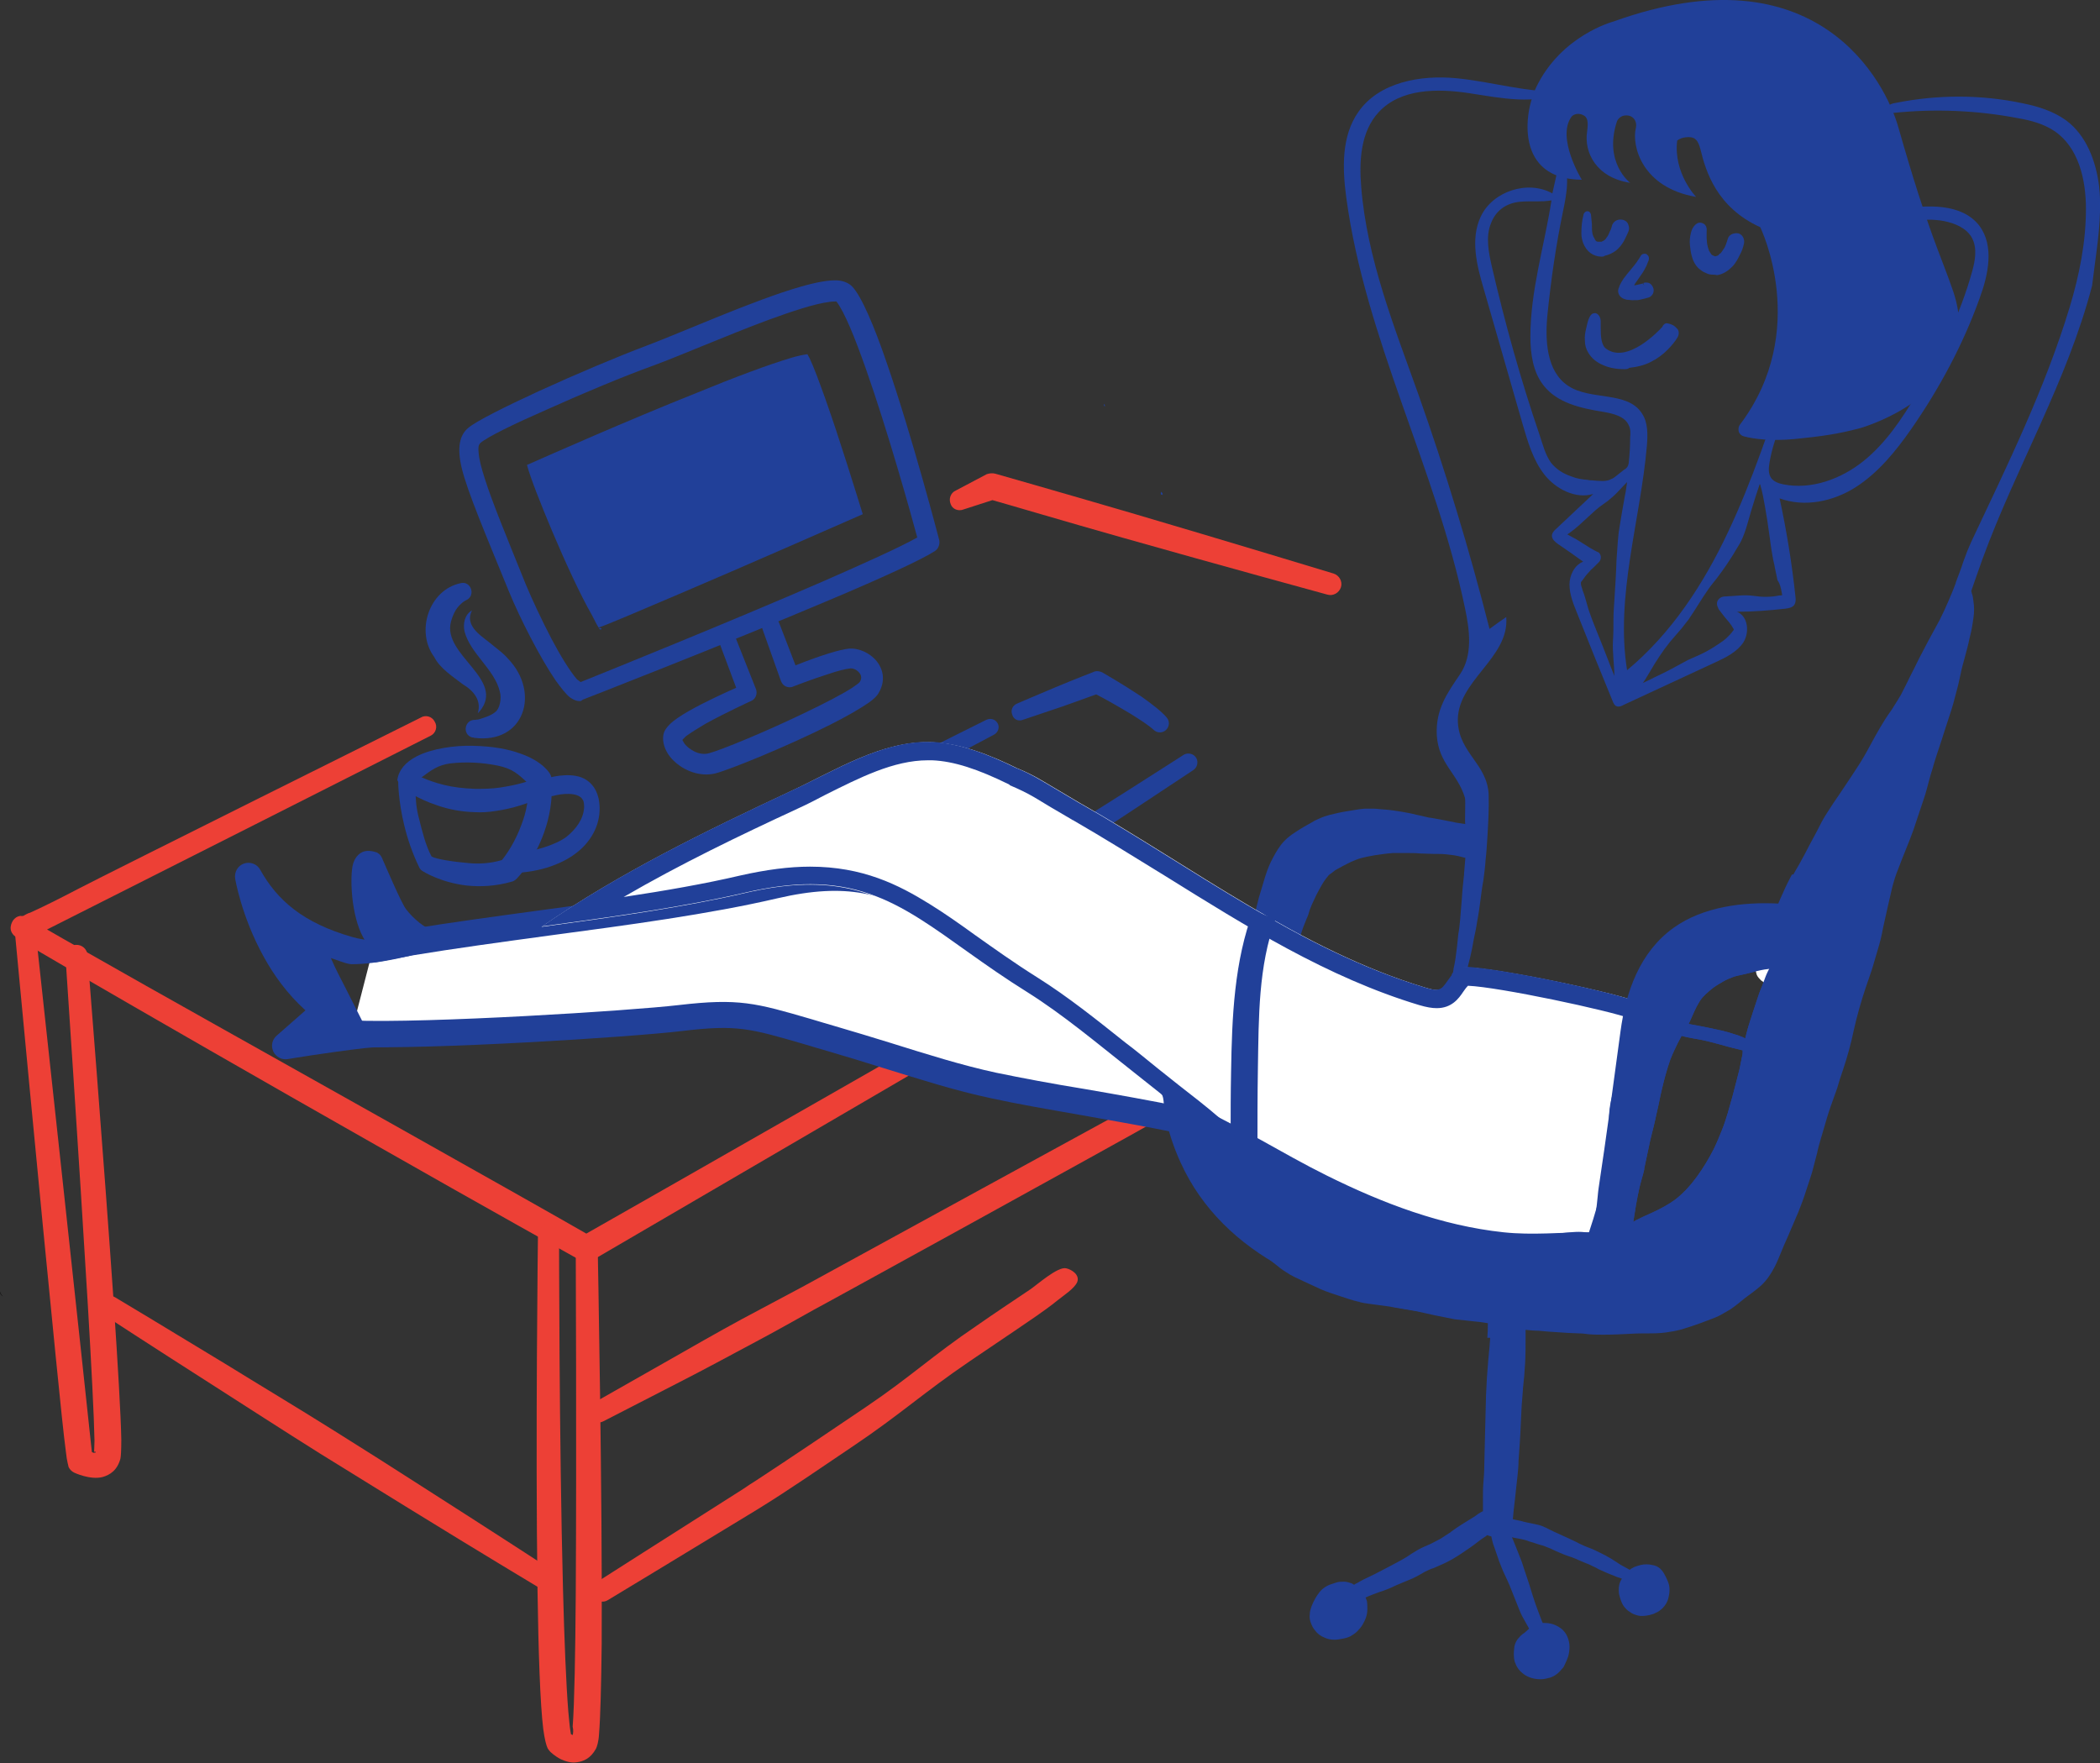 <svg xmlns="http://www.w3.org/2000/svg" xmlns:xlink="http://www.w3.org/1999/xlink" id="Vrstva_1" x="0px" y="0px" viewBox="0 0 477.8 401.2" style="enable-background:new 0 0 477.8 401.2;" xml:space="preserve">
<rect x="0" y="0" width="477.8" height="401.2" fill="#333333" stroke="none"/>
<style type="text/css">
	.st0{fill-rule:evenodd;clip-rule:evenodd;}
	.st1{fill-rule:evenodd;clip-rule:evenodd;fill:#214099;}
	.st2{fill-rule:evenodd;clip-rule:evenodd;fill:#ED4036;}
	.st3{fill:#214099;}
	.st4{fill:#FFFFFF;}
	.st5{fill-rule:evenodd;clip-rule:evenodd;fill:#FFFFFF;}
</style>
<path class="st0" d="M0,293.4c-0.1,0.6,0,1.2,0.7,1.6C0.2,294.6-0.1,294,0,293.4L0,293.4z"></path>
<g>
	<path class="st1" d="M227,164.6c-0.5-0.9-1.6-1.3-2.6-0.8c0,0-10.1,5-22.7,11.4c1.5,0,3,0.2,4.5,0.7c0.7,0.2,1.3,0.5,1.8,0.9   c10.4-5.5,18.1-9.6,18.1-9.6C227.1,166.7,227.5,165.5,227,164.6z"></path>
	<path class="st1" d="M227.4,202.4c0,0,2.4-1.2,5.6-2.8c1.7-0.9,3.6-1.9,5.5-2.9c1.5-0.8,3-1.7,4.3-2.6c3.6-2.2,28.6-18.8,28.6-18.8   c1-0.6,1.3-1.8,0.8-2.8c-0.6-1-1.8-1.3-2.8-0.8c0,0-25.2,16.2-29,18.2c-1.4,0.7-2.9,1.5-4.4,2.4c-1.9,1.1-3.7,2.3-5.3,3.3   c-3,1.9-5.3,3.4-5.3,3.4c-0.9,0.5-1.2,1.7-0.7,2.6C225.3,202.7,226.5,203,227.4,202.4z"></path>
	<path class="st1" d="M232.7,163.8c0,0,4.5-1.5,8.9-3c3.1-1.1,6.2-2.2,7.8-2.8c1.6,0.8,4.8,2.6,7.8,4.4c2.1,1.3,4.1,2.6,5.2,3.6   c0.8,0.8,2,0.9,2.9,0.1c0.8-0.8,0.9-2,0.1-2.9c-1.1-1.3-3.3-3-5.7-4.7c-4.2-2.8-8.9-5.5-8.9-5.5c-0.6-0.3-1.4-0.4-2-0.1   c0,0-4.4,1.7-8.7,3.5c-4.3,1.8-8.7,3.7-8.7,3.7c-1,0.4-1.5,1.5-1.1,2.5C230.6,163.7,231.7,164.2,232.7,163.8z"></path>
	<g>
		<path class="st2" d="M219.3,115.9l6.5-2.1c3.6,1,16,4.7,29.8,8.6c21.5,6.1,46.4,12.9,46.4,12.9c1.3,0.4,2.7-0.4,3.1-1.7    c0.4-1.3-0.4-2.7-1.7-3.1c0,0-24.7-7.5-46.1-13.8c-16.4-4.8-30.8-8.9-30.8-8.9c-0.7-0.2-1.4-0.1-2,0.1l-7,3.7    c-1.2,0.5-1.7,1.9-1.2,3.1C216.7,115.9,218.1,116.4,219.3,115.9z"></path>
		<path class="st2" d="M5.3,208.4L5.3,208.4L5.3,208.4L5.3,208.4c-0.2,0-0.6-0.2-0.6,0c-0.9,0.1-1.4,0.6-1.7,1    c-0.2,0.3-1.5,2.3,0.6,3.8c0.2,0.1,0.6,0.4,1.3,0.9c1.9,1.2,6,3.6,11.5,6.8c16,9.3,44.5,25.7,69.2,39.7    c25.1,14.3,46.3,26.1,46.3,26.1c0.9,0.5,2,0.5,3,0l86.5-50.5c1.2-0.7,1.6-2.2,0.9-3.4c-0.7-1.2-2.2-1.6-3.4-0.9    c0,0-74,42.3-85.5,48.8c-5.2-3-23.6-13.4-44.8-25.3c-24.7-13.9-53.4-29.9-69.5-39.1c-3.4-1.9-6.3-3.6-8.4-4.8    c0.4-0.2,0.8-0.4,1.2-0.6c8.2-4.1,86.1-43.5,86.1-43.5c1.2-0.6,1.6-2.1,0.9-3.2c-0.6-1.2-2.1-1.6-3.2-0.9c0,0-70.9,35.3-77.8,38.9    c-4.2,2.2-8.4,4.3-11.1,5.5C6.3,207.8,5.7,208.2,5.3,208.4z M5.8,213.5c-0.4,0.1-0.7,0.1-0.9,0.1C5.2,213.6,5.5,213.6,5.8,213.5z     M5.1,208.4c-0.1,0-0.1,0-0.2,0l-0.2,0v0c0,0.2,0.3,0.1,0.6,0L5.1,208.4z"></path>
		<path class="st2" d="M21.4,330.5c0,0,0,0.1,0,0.1l0,0c-0.1,0-0.3-0.1-0.5-0.2c-1-9.7-12.7-117.6-12.7-117.6    c-0.1-1.3-1.3-2.3-2.6-2.1c-1.3,0.1-2.3,1.3-2.1,2.6c0,0,5.7,60.8,9.2,95.6c1,10,1.8,17.8,2.3,21.5c0.2,2.1,0.6,3.2,0.6,3.4    c0.3,0.6,0.7,1,1.3,1.3c0,0,3.6,1.7,6.4,1c1.8-0.5,3.4-1.6,4.1-4.2c0.1-0.4,0.2-1.9,0.2-4.3c-0.1-5.6-0.8-17.2-1.7-30.8    c-2.3-33.5-6-79.5-6-79.5c-0.1-1.4-1.3-2.4-2.7-2.3c-1.4,0.1-2.4,1.3-2.3,2.7c0,0,3.1,46,5.1,79.5c0.8,13.6,1.4,25.1,1.5,30.6    C21.5,329,21.4,330.1,21.4,330.5z M21.4,330.6c0.2,0,0.4,0,0.3-0.3c0-0.1-0.2,0-0.3,0.1V330.6L21.4,330.6    C21.4,330.6,21.4,330.6,21.4,330.6l0-0.2C21.5,330.5,21.5,330.6,21.4,330.6L21.4,330.6z"></path>
		<path class="st2" d="M130.3,394.8l-0.4-0.2c0-0.2-0.1-0.4-0.1-0.6c-0.2-1.1-0.3-2.7-0.5-4.6c-0.5-6.3-0.9-16.2-1.2-27.6    c-0.9-34.1-0.9-80.9-0.9-80.9c0-1.3-1.1-2.4-2.4-2.4c-1.3,0-2.4,1.1-2.4,2.4c0,0-0.6,46.9-0.1,81c0.2,13.9,0.6,25.8,1.3,31.5    c0.3,2.3,0.7,3.8,1,4.4c0.2,0.3,0.3,0.5,0.6,0.8c0,0,1,1,2.4,1.7c1.1,0.5,2.4,0.9,3.6,0.7c1.6-0.2,3.2-0.9,4.4-3.1    c0.2-0.4,0.6-1.5,0.7-3.4c0.3-3.6,0.5-11,0.6-20.4c0.2-32.8-0.9-89.9-0.9-89.9c0-1.4-1.2-2.5-2.5-2.5c-1.4,0-2.5,1.2-2.5,2.5    c0,0,0.2,45.5,0,78.6c-0.1,13.4-0.3,24.7-0.7,30.1C130.5,393.7,130.4,394.4,130.3,394.8z M130.4,395.1L130.4,395.1L130.4,395.1    L130.4,395.1L130.4,395.1C130.4,395.2,130.4,395.2,130.4,395.1L130.4,395.1z"></path>
		<path class="st2" d="M23.8,299.3c0,0,10.4,6.8,24.5,15.8c7.5,4.8,16,10.3,24.6,15.7c6.8,4.2,13.6,8.4,19.9,12.3    c16.7,10.3,29.9,18.2,29.9,18.2c1.2,0.7,2.7,0.4,3.4-0.8c0.7-1.2,0.4-2.7-0.8-3.4c0,0-12.9-8.4-29.5-19c-6.2-4-13-8.3-19.7-12.5    c-8.6-5.4-17.3-10.6-24.9-15.3c-14.3-8.7-25-15.1-25-15.1c-1.1-0.7-2.6-0.4-3.3,0.8C22.3,297.2,22.6,298.6,23.8,299.3z"></path>
		<path class="st2" d="M240.6,295.9c1.2-1,3.9-2.7,4.5-4.2c0.6-1.6-1.2-2.8-2.5-3.1c-1.9-0.5-6.7,3.8-8.2,4.8    c-4,2.7-8.1,5.4-12.1,8.2c-10.2,6.9-15,11.6-25.2,18.5c-8.3,5.6-16.7,11.3-25.1,16.8c-1,0.6-2,1.3-2.9,1.9    c-16.7,10.6-33.3,21.2-33.3,21.2c-1.1,0.7-1.5,2.2-0.8,3.3c0.7,1.1,2.2,1.5,3.3,0.8c0,0,16.9-10.2,33.8-20.5    c7.5-4.6,14.8-9.7,22.1-14.6c10.7-7.2,15.9-12.1,26.5-19.3c3.4-2.3,6.8-4.6,10.2-6.9C234.1,300.6,237.5,298.4,240.6,295.9z"></path>
		<path class="st2" d="M263.2,253.3c-0.2-1.7,0-3.3,0.5-4.8c-3.5,1.8-76.3,41.7-81.1,44.3c-4.3,2.3-9,4.8-13.7,7.3    c-5.9,3.2-11.8,6.6-16.9,9.5c-9.7,5.5-16.9,9.6-16.9,9.6c-1.2,0.6-1.6,2.1-1,3.2c0.6,1.2,2.1,1.6,3.2,1c0,0,7.4-3.8,17.3-8.9    c5.3-2.7,11.2-5.9,17.2-9.1c4.7-2.5,9.3-5.1,13.6-7.5c-1.7,1,70.1-38.5,78.1-43.1C263.4,254.3,263.3,253.8,263.2,253.3z"></path>
	</g>
	<g>
		<path class="st1" d="M90.6,177.9c0,0,0,4.3,1.4,10c0.7,2.9,1.8,6.2,3.4,9.5c0.2,0.4,0.5,0.7,0.9,0.9c0,0,3.9,2.5,9.9,3.2    c3,0.3,6.5,0.2,10.3-0.9c0.4-0.1,0.8-0.4,1.1-0.7c0,0,3.9-3.9,6.2-10.5c1.2-3.3,2-7.4,1.7-12c0-0.4-0.1-0.8-0.3-1.2    c0,0-1.4-2.9-7-4.8c-2.5-0.9-5.9-1.6-10.7-1.7c-4-0.1-9.2,0.6-12.7,2.4c-2.5,1.3-4.1,3.1-4.4,5.4L90.6,177.9z M94.9,178.2    c0.1-0.5,0.5-0.9,1-1.3c2.3-1.7,3.7-2.8,6.6-3.2c3.6-0.4,7.2-0.2,10.7,0.5c3.4,0.7,4.7,1.9,7.1,4.2c0,3.5-0.6,6.5-1.6,9.1    c-1.5,4.2-3.6,7.1-4.5,8.2c-2.7,0.8-5.3,0.9-7.5,0.7c-3.6-0.3-7.4-0.9-8.5-1.5c-1.4-2.6-2.2-6-2.8-8.4c-1.4-5-0.6-8.7-0.6-8.7    L94.9,178.2z"></path>
		<path class="st1" d="M91.9,179.5c0,0,2.8,2.2,7.7,3.8c2.3,0.8,5.1,1.4,8.3,1.5c1.6,0.1,3.3,0,5.1-0.3c3.4-0.5,7.2-1.6,11.1-3.5    c1.1-0.5,1.6-1.8,1.1-2.9c-0.5-1.1-1.8-1.6-2.9-1.1c-3,1.2-5.9,1.8-8.5,2.2c-2,0.3-4,0.3-5.7,0.3c-2.7-0.1-5.1-0.4-7.1-0.9    c-4.1-1-6.6-2.5-6.6-2.5c-1-0.7-2.3-0.4-3,0.5C90.7,177.5,91,178.8,91.9,179.5z"></path>
		<path class="st1" d="M125.9,181.1c1.7-0.5,5.7-1,6.7,0.9c0.3,0.5,0.3,1.2,0.3,1.8c-0.2,2.7-1.9,4.9-4,6.6    c-2.5,1.9-7.4,3.3-11.5,3.8c-1.2,0.1-2.1,1.2-2,2.4c0.1,1.2,1.2,2.1,2.4,2c6.3-0.4,11.6-2.6,14.8-5.8c3.1-3.1,4.4-7.1,3.6-11.1    c-0.6-2.6-2.1-4.1-3.9-4.8c-3.2-1.2-7.5,0.1-7.5,0.1c-1.1,0.3-1.8,1.5-1.5,2.6C123.6,180.7,124.7,181.4,125.9,181.1z"></path>
	</g>
	<g>
		<path class="st3" d="M477.8,45.5c0-1-0.1-2.1-0.2-3.1c-0.7-5.7-2.9-11.6-7.5-15c-2.9-2.1-6.4-3.2-9.9-3.9c-9.4-2-19.3-2-28.8-0.1    c-0.7,0.1-1.4,0.3-2,0.8c-1.2,0.9-1.3,2.6-1.2,4.1c0.1,8.3,0.2,16.7,0.3,25c4-2.8,9-3.9,13.8-3c2.5,0.5,5.2,1.6,6.4,3.9    c1.2,2.3,0.7,5.1,0,7.6c-2.7,9.8-7.3,19-12.5,27.7c-3.4,5.7-7.1,11.3-12.2,15.4c-5.1,4.1-11.9,6.6-18.3,5.3    c-1-0.2-2.1-0.6-2.7-1.4c-0.7-1-0.6-2.3-0.4-3.5c2.1-12.8,12.7-24,11.4-37c-0.7-7-4.8-13.1-6.8-19.8c-0.9,0-1.9,0-2.8,0    c0.8,5.9,4.9,10.9,6.1,16.7c1.3,6.4-1.1,13-3.3,19.1c-4.4,12.3-8.4,24.9-14,36.7c-5.6,11.9-12.9,23.1-23,31.5    c-2.7-16.9,3-33.9,4.5-51c0.2-2.5,0.3-5.3-1.1-7.4c-3.3-5.2-11.7-2.9-16.8-6.3c-5-3.3-5.3-10.5-4.7-16.4    c0.8-7.8,1.9-15.5,3.5-23.2c0.9-4.3,1.8-9-0.5-12.7c-0.6,2.8-1.3,5.7-1.9,8.5c-5.6-3.1-13.6-0.5-16.3,5.3    c-2.4,5.1-0.9,11.1,0.7,16.5c2.9,10.2,5.9,20.4,8.8,30.6c1.2,4.1,2.4,8.3,5,11.6c2.6,3.3,7.1,5.6,11.1,4.4    c-2.8,2.6-5.6,5.3-8.4,7.9c-0.5,0.4-1,1-1,1.6c0,0.8,0.7,1.4,1.4,1.9c1.9,1.3,3.8,2.6,5.7,4c-2,0.8-3.1,3.1-3.1,5.2    c0,2.2,0.8,4.2,1.6,6.2c2.7,6.8,5.4,13.5,8.2,20.3c0.2,0.5,0.4,1,0.9,1.2c0.5,0.2,1.1,0,1.6-0.3l20.9-9.7c2.4-1.1,5-2.4,6.4-4.6    c1.4-2.3,1-5.9-1.5-6.9c3.7,0,7.4-0.3,11-0.7c0.7-0.1,1.5-0.2,2-0.8c0.4-0.6,0.4-1.3,0.3-2c-0.8-7.5-2-14.9-3.6-22.3    c5.7,2.1,12.3,0.7,17.4-2.6c5.1-3.3,9-8.1,12.5-13.1c6.4-9.2,11.8-19.2,15.6-29.8c2-5.4,3.4-12-0.1-16.6c-4-5.1-11.8-4.7-18.2-3.7    c-0.5-7.3-0.9-14.6-1.4-21.9c9.5-1,19.1-0.6,28.5,1.2c2.9,0.5,5.8,1.3,8.2,2.9c5.5,3.7,7.2,11,7.2,17.7c0,7.6-1.5,15.1-3.7,22.4    c-5.6,18.5-14.2,36-22.4,53.4c-0.3,0.7-0.6,1.4-0.9,2.1c-0.3,0.8-0.6,1.6-0.9,2.4c-0.5,1.6-1.1,3.1-1.7,4.7c0,0,0-0.1,0-0.1    c0,0,0,0.1,0,0.1c0,0,0,0.1,0,0.1c-0.5,1.4-1.1,2.8-1.7,4.2c-0.6,1.4-1.2,2.7-1.9,4.1c0,0.1-0.1,0.2-0.1,0.2    c-0.8,1.5-1.7,3.1-2.5,4.6c-0.7,1.4-1.5,2.8-2.2,4.2c-0.6,1.3-1.3,2.6-1.9,3.8c-0.7,1.5-1.5,3-2.2,4.4c0,0,0,0,0,0    c-0.2,0.3-0.4,0.7-0.6,1c-0.5,0.8-1,1.6-1.5,2.4c-0.5,0.7-1,1.4-1.5,2.2c-0.8,1.3-1.6,2.6-2.3,3.9c-0.9,1.6-1.7,3.2-2.6,4.7    c-0.8,1.4-1.7,2.7-2.6,4.1c-0.9,1.4-1.9,2.8-2.8,4.2c-1,1.4-1.9,2.8-2.8,4.2c-1,1.5-1.8,3.1-2.6,4.7c-0.4,0.8-0.9,1.6-1.3,2.4    c-0.4,0.8-0.8,1.5-1.2,2.3c-0.4,0.8-0.9,1.6-1.3,2.4c-1.3,2.2-2.6,4.5-3.6,6.9c-0.4,0.8-0.7,1.6-1.1,2.5c-8-0.4-17.1,0.7-23.8,5.5    c-4.7,3.3-7.4,8.2-9.3,13.4c-0.5,1.5-0.8,3.1-1.2,4.7c0,0.1,0,0.1,0,0.2c-0.3-0.3-0.7-0.4-1.1-0.5c-0.1,0-0.2,0-0.3,0    c-2.4-0.2-4.7-0.8-7-1.3c0,0,0,0,0,0c-1.1-0.3-2.3-0.6-3.4-1c-1.3-0.4-2.6-0.8-3.9-1.2c-6.9-2-13.8-4.4-21.1-4.4    c0.3-1.2,0.6-2.4,0.9-3.6c0.3-1.3,0.6-2.7,0.8-4c0.3-1.4,0.6-2.8,0.8-4.2c0.3-1.5,0.5-3,0.7-4.5c0.2-1.6,0.4-3.2,0.7-4.8    c0.2-1.5,0.4-3,0.5-4.6c0.2-1.7,0.3-3.4,0.4-5c0.2-3.3,0.4-6.6,0.3-10c-0.4-6.9-6.6-9.3-7-16.3c-0.5-9.4,11.8-14.6,11-24    c-1.3,0.9-2.6,1.8-3.8,2.7c-4.6-18.1-10-35.9-16.2-53.4c-5.5-15.4-11.7-30.9-13-47.2c-0.5-6-0.1-12.6,4-17    c5-5.4,13.4-5.4,20.6-4.3c7.2,1.1,15,2.8,21.6-0.4c-8.2,0.4-16.3-2.2-24.5-3c-8.2-0.8-17.6,0.9-22.3,7.6    c-3.9,5.5-3.7,12.8-2.8,19.5c4.3,32.2,20.4,61.6,27,93.4c1.1,5.1,1.8,10.8-1.1,15.1c-3,4.4-5.6,8.1-5.3,13.9    c0.4,6.5,4.7,8.6,6.4,14.2c0.2,0.5-0.1,6,0.1,6c-0.7-0.1-1.3-0.2-2-0.3c-1-0.2-2-0.4-3-0.6c-1.1-0.2-2.2-0.4-3.3-0.6    c0.1,0,0.2,0,0.3,0.1c-1-0.2-2-0.5-3.1-0.7c-1.1-0.3-2.3-0.5-3.4-0.7c-1.3-0.2-2.5-0.4-3.8-0.5c0,0-0.1,0-0.1,0c0,0,0,0,0,0    c-0.8-0.1-1.5-0.1-2.3-0.2c-0.7,0-1.5,0-2.2,0c-1.4,0.1-2.7,0.4-4.1,0.6c-1.3,0.2-2.6,0.5-3.8,0.8c-0.7,0.2-1.4,0.4-2.1,0.7    c-0.7,0.3-1.4,0.6-2,1c-1.3,0.7-2.5,1.4-3.7,2.2c-1.3,0.8-2.5,1.8-3.4,3c-0.9,1.2-1.6,2.5-2.3,3.9c-0.6,1.3-1.1,2.7-1.5,4.1    c-0.4,1.3-0.8,2.7-1.2,4c-0.2,0.7-0.3,1.3-0.5,2c-0.2,0.7-0.3,1.3-0.4,2c-0.2,1.3-0.3,2.5-0.4,3.8c-0.1,0.9-0.1,1.8-0.2,2.8    c0,0.3,0,0.5,0,0.8c-1-0.1-2-0.3-3-0.4c-1.4-0.2-2.7-0.5-4.1-0.8c-0.1,0-0.1,0-0.2,0c-1.9-0.5-3.8-1.1-5.7-1.6c-1-0.3-2-0.5-3-0.6    c-1-0.1-1.9-0.3-2.9-0.4c-0.1,0-0.1,0-0.2,0c-0.1,0-0.3,0-0.4,0c-0.2,0-0.4,0-0.6,0c-0.3,0-0.6,0-0.9-0.1c-0.7,0-1.3,0-2,0    c-1.5,0.1-3,0.3-4.5,0.7c-0.8,0.2-1.5,0.5-2.3,0.8c-0.7,0.3-1.3,0.6-1.9,1c-0.7,0.4-1.3,1-2,1.5c-0.6,0.5-1.1,1-1.6,1.5    c-0.6,0.6-1.2,1.3-1.8,2c1,0.3,2,0.8,2.7,1.6c2.8-3.3,6.1-5.5,10.8-6c4.6-0.5,9.2,0.6,13.7,1.5c5.9,1.3,11.8,2.4,17.7,3.4l3.2-2.6    c-0.4-0.1-0.9-0.1-1.3-0.2c0-0.1,0-0.2,0.1-0.3c0.2-1,0.6-2,0.9-3c0.3-0.9,0.6-1.8,0.9-2.7c0.3-0.7,0.5-1.3,0.8-2    c0.3-0.6,0.5-1.3,0.7-2c0,0,0,0.1,0,0.1c0,0,0-0.1,0-0.1c0,0,0,0,0,0c0.3-0.8,0.6-1.5,1-2.3c0.3-0.7,0.7-1.5,1.1-2.2    c0.4-0.7,0.8-1.5,1.3-2.2c0.2-0.3,0.5-0.6,0.7-0.9c0.2-0.3,0.5-0.5,0.8-0.7c0.3-0.2,0.6-0.5,0.9-0.7c1.2-0.7,2.4-1.3,3.6-1.9    c0.7-0.3,1.4-0.6,2.1-0.8c1.1-0.3,2.2-0.5,3.3-0.7c1.4-0.2,2.7-0.4,4.1-0.5c1.1,0,2.1,0,3.2,0c1,0,2,0,3,0.1c1,0,2.1,0.1,3.1,0.1    c1,0,2,0,2.9,0.1c0.9,0.1,1.8,0.2,2.7,0.4c0.5,0.1,1.1,0.3,1.6,0.4c-0.1,1.2-0.2,2.4-0.3,3.6c0,0.1,0,0.1,0,0.2    c-0.2,1.8-0.4,3.7-0.5,5.5c-0.1,1.6-0.3,3.3-0.4,4.9c-0.1,1-0.2,2.1-0.4,3.1c-0.1,1-0.2,1.9-0.3,2.9c-0.2,1.7-0.4,3.4-0.8,5.1    c0,0,0,0.1,0,0.1c0,0,0,0,0,0c0,0.2-0.1,0.4-0.1,0.6c0,0.1,0,0.1-0.1,0.2c-0.4,0-1.5,7.9-1.9,7.9l1.4-4.1    c6.6,0.4,13.2,0.8,19.6,2.7c6.6,1.9,13.2,4.5,20.2,4.8c-0.1,0.3-0.1,0.7-0.2,1c-2.5,15.8-5.1,31.5-7.6,47.3    c-19.6,2.5-39.1-3.4-58-9.1c-5-1.5-10-3.1-14.7-5.3c-0.4,0.2-0.8,0.3-1.3,0.4c0.1,3.8-0.2,7.7-0.4,11.6c0,3,1.1,0.1,1.1,3.1    c0,0,0,0.1,0,0.1c0.1,0.1,0.1,0.1,0.2,0.2c0-0.8-1.2,4.3-1.2,3.4c0.1,0.1,0.2,0.2,0.3,0.3c0.7,0.7,1.4,1.4,2.2,2    c0.7,0.6,1.5,1.2,2.3,1.7c1.3,0.9,2.7,1.5,4.2,2.2c1.3,0.6,2.6,1.2,3.9,1.8c1.4,0.6,3,1.1,4.5,1.6c1.3,0.4,2.6,0.9,4,1.2    c0.1,0,0.2,0,0.3,0.1c1.2,0.3,2.5,0.4,3.8,0.6c1.3,0.2,2.7,0.3,4,0.6c1.6,0.3,3.2,0.5,4.8,0.8c1.5,0.3,3,0.7,4.5,1    c1.5,0.3,3,0.6,4.5,0.9c1.6,0.2,3.1,0.3,4.7,0.5c1.2,0.1,2.3,0.3,3.5,0.5c-0.1,0.7-0.1,1.4-0.1,2.2c-0.1,2.1-0.3,4.1-0.5,6.2    c-0.1,1.3-0.2,2.6-0.3,3.9c-0.1,1.3-0.1,2.7-0.2,4c-0.1,2.6-0.1,5.3-0.2,7.9c-0.1,2.7-0.1,5.4-0.2,8.2c0,1.3-0.1,2.5-0.2,3.8    c-0.1,1.2-0.1,2.4-0.1,3.6c0,0.8,0,1.6,0,2.4c0,0.2,0,0.3,0,0.5c0,0,0,0-0.1,0c-0.6,0.3-1.2,0.7-1.7,1.1c-1,0.6-1.9,1.2-2.9,1.8    c-0.8,0.5-1.7,1.1-2.5,1.7c0,0-0.1,0-0.1,0.1c-0.8,0.5-1.5,1-2.3,1.5c-0.8,0.4-1.5,0.8-2.3,1.2c-0.9,0.4-1.9,0.8-2.8,1.3    c-0.9,0.5-1.8,1.1-2.7,1.7c-1.3,0.8-2.7,1.5-4,2.2c-1.4,0.7-2.8,1.5-4.3,2.2c0.1,0,0.2-0.1,0.2-0.1c-1.1,0.5-2.1,1-3.1,1.6    c-0.2,0.1-0.5,0.2-0.7,0.4c-0.2-0.1-0.4-0.2-0.5-0.3c-0.6-0.2-1.2-0.4-1.8-0.4c-0.6,0-1.2,0-1.8,0.2c-0.3,0.1-0.6,0.2-0.9,0.3    c-1.1,0.3-2.2,1-2.9,1.9c-0.8,1-1.3,2-1.8,3.2c-0.2,0.6-0.4,1.2-0.4,1.8c-0.1,0.7,0,1.4,0.3,2.1c0.2,0.6,0.5,1.1,0.9,1.6    c0.5,0.7,1.3,1.3,2.1,1.6c0.6,0.3,1.4,0.5,2.1,0.5c0.1,0,0.3,0,0.4,0c0.5,0,1-0.1,1.5-0.2c0.7-0.1,1.4-0.3,2-0.6    c0.5-0.3,1.1-0.7,1.5-1.1c0.5-0.5,0.9-1,1.2-1.5c0.3-0.5,0.6-1.1,0.8-1.7c0.2-0.6,0.3-1.2,0.3-1.8c0-0.6,0-1.3-0.1-1.9    c-0.1-0.3-0.2-0.5-0.3-0.8c1.1-0.5,2.2-0.9,3.3-1.3c1.3-0.4,2.5-0.9,3.7-1.5c1.2-0.5,2.4-1,3.6-1.5c0.7-0.3,1.4-0.7,2.1-1.1    c0.5-0.3,1-0.6,1.5-0.8c0.4-0.2,0.9-0.4,1.3-0.5c1.4-0.6,2.8-1.2,4.2-2c1.4-0.8,2.7-1.7,4-2.6c1.2-0.8,2.3-1.8,3.6-2.6    c0.1-0.1,0.3-0.2,0.4-0.3c0.1,0.1,0.3,0.1,0.5,0.2c0.1,0,0.3,0.1,0.4,0.1c0.1,0.3,0.1,0.6,0.2,0.9c0.1,0.5,0.3,1.1,0.5,1.6    c0.4,1.1,0.7,2.1,1.1,3.2c0.4,1,0.8,2.1,1.3,3.1c0.5,1.1,1,2.1,1.4,3.2c0.4,1,0.8,2,1.2,3c0.4,1,0.8,2.1,1.3,3.1    c0.5,0.9,1,1.8,1.5,2.7c0,0.1,0.1,0.1,0.1,0.2c-0.3,0.3-0.7,0.6-1,0.9c-0.7,0.4-1.2,1-1.7,1.6c-0.4,0.6-0.7,1.4-0.7,2.1    c-0.1,0.8-0.1,1.5,0,2.3c0.1,0.3,0.1,0.7,0.3,1c0.3,0.9,0.9,1.7,1.7,2.3c0.6,0.5,1.3,0.8,1.9,1c0.7,0.2,1.4,0.3,2.1,0.3    c0,0,0.1,0,0.1,0c0.7,0,1.5-0.2,2.2-0.4c0.5-0.2,0.9-0.4,1.3-0.7c0.3-0.2,0.5-0.4,0.7-0.6c0.3-0.3,0.5-0.6,0.8-0.9    c0.2-0.2,0.3-0.5,0.4-0.7c0.3-0.6,0.6-1.3,0.8-1.9c0.2-0.7,0.3-1.5,0.3-2.2c0-0.8-0.2-1.6-0.5-2.3c-0.3-0.7-0.8-1.4-1.5-1.9    c-1.1-0.8-2.3-1.2-3.6-1.2c-0.2,0-0.3,0-0.5,0c0-0.1,0-0.1-0.1-0.2c-0.3-0.7-0.5-1.4-0.8-2.1c-0.5-1.3-1-2.7-1.4-4    c-0.3-0.9-0.5-1.7-0.8-2.6c-0.4-1.3-0.9-2.6-1.3-3.9c-0.3-1-0.7-2-1.1-3c-0.4-1-0.8-2-1.2-3c-0.1-0.2-0.2-0.5-0.3-0.7    c0.8,0.2,1.7,0.3,2.5,0.5c0.4,0.1,0.9,0.2,1.3,0.4c0.4,0.1,0.9,0.3,1.3,0.4c0.5,0.2,1,0.3,1.6,0.5c0.5,0.1,0.9,0.3,1.4,0.5    c0.9,0.3,1.7,0.8,2.5,1.1c0.9,0.4,1.9,0.8,2.9,1.1c1.1,0.4,2.1,0.9,3.1,1.3c0.5,0.2,1.1,0.4,1.6,0.7c0.5,0.2,1.1,0.5,1.6,0.8    c1.1,0.5,2.2,1,3.3,1.4c0.6,0.3,1.3,0.5,1.9,0.7c-0.1,0.3-0.3,0.5-0.4,0.8c-0.2,0.5-0.3,1.1-0.3,1.6c0,0.5,0,1.1,0.2,1.6    c0.1,0.5,0.3,1,0.5,1.5c0.3,0.7,0.8,1.3,1.4,1.8c0.3,0.2,0.6,0.4,0.9,0.6c0.6,0.3,1.2,0.5,1.9,0.6c0.2,0,0.3,0,0.5,0    c0.5,0,1.1-0.1,1.6-0.2c0.3-0.1,0.7-0.2,1-0.3c0.3-0.2,0.7-0.3,1-0.5c1.1-0.7,2-1.8,2.3-3.1c0.3-1.2,0.4-2.5-0.1-3.7    c-0.2-0.5-0.4-0.9-0.6-1.3c-0.3-0.6-0.6-1.1-1.1-1.6c-0.5-0.5-1.2-0.8-1.9-0.9c-0.9-0.2-1.7-0.2-2.6,0c-0.6,0.2-1.3,0.3-1.9,0.7    c-0.2,0.1-0.4,0.2-0.6,0.4c-0.7-0.4-1.3-0.7-2-1.1c-0.5-0.3-0.9-0.6-1.4-0.9c-0.4-0.3-0.8-0.5-1.3-0.8c-1-0.6-2.1-1.1-3.1-1.6    c-1-0.5-2.1-0.8-3.1-1.3c-0.5-0.2-1-0.5-1.4-0.7c-0.6-0.3-1.1-0.5-1.7-0.8c-1.1-0.5-2.2-1-3.3-1.5c-1.1-0.5-2.2-1.2-3.4-1.5    c-1.2-0.3-2.5-0.5-3.7-0.8c0,0,0.1,0,0.1,0c-0.7-0.2-1.5-0.3-2.2-0.5c0,0-0.1,0-0.1,0c0.1-0.7,0.1-1.4,0.2-2.1    c0.1-0.9,0.2-1.7,0.3-2.6c0.1-0.9,0.2-1.9,0.3-2.8c0.1-0.9,0.2-1.8,0.3-2.7c0.1-1,0.2-2.1,0.2-3.1c0.2-2.7,0.4-5.5,0.5-8.2    c0.1-1.4,0.1-2.8,0.2-4.2c0.1-1.3,0.2-2.5,0.3-3.8c0,0,0,0,0-0.1c0,0,0-0.1,0-0.1c0.1-1,0.2-2,0.3-3c0.1-1,0.1-2,0.2-2.9    c0.1-1.9,0.1-3.8,0.1-5.8c0-0.6,0-1.1,0-1.7c1,0.1,2,0.2,3,0.2c0.7,0.1,1.4,0.1,2.2,0.2c1.5,0.1,3,0.2,4.5,0.3    c0.8,0,1.5,0.1,2.3,0.1c0.8,0,1.6,0.1,2.4,0.2c1.1,0.1,2.3,0.1,3.4,0.1c2,0,4-0.1,6-0.2c1.6-0.1,3.2-0.1,4.8-0.1    c1.5,0,3-0.1,4.5-0.4c0.8-0.1,1.6-0.3,2.4-0.5c0.7-0.2,1.5-0.5,2.2-0.7c1.5-0.5,2.9-1,4.4-1.6c0.8-0.3,1.6-0.6,2.3-1    c0.7-0.4,1.4-0.8,2.1-1.2c1.2-0.8,2.4-1.8,3.5-2.7c1.2-0.9,2.5-1.8,3.6-2.8c1.3-1.2,2.2-2.6,3-4.1c0.7-1.3,1.2-2.7,1.8-4.1    c0.6-1.5,1.3-2.9,1.9-4.4c0.6-1.4,1.2-2.8,1.8-4.2c0.6-1.5,1.2-3.1,1.7-4.7c0.5-1.4,0.9-2.8,1.4-4.3c0.4-1.5,0.8-3.1,1.2-4.6    c0,0,0,0,0,0.1c0-0.1,0-0.1,0-0.2c0,0,0,0,0,0c0.4-1.7,0.9-3.3,1.4-5c0.5-1.7,1-3.5,1.6-5.2c0.5-1.4,1-2.8,1.5-4.2    c0.4-1.4,0.8-2.7,1.3-4.1c0.5-1.5,1-3.1,1.4-4.6c0.4-1.5,0.8-3.1,1.1-4.6c0.7-3.1,1.6-6.3,2.6-9.3c0.5-1.4,0.9-2.7,1.4-4.1    c0.5-1.5,0.9-3.1,1.4-4.7c0.5-1.6,0.9-3.2,1.2-4.9c0.3-1.5,0.7-3,1-4.5c0.4-1.6,0.7-3.2,1.1-4.8c0.4-1.5,0.8-2.9,1.4-4.3    c1.1-3,2.4-5.9,3.5-9c0.5-1.5,1-3,1.5-4.5c0.5-1.6,1.1-3.1,1.5-4.7c0.4-1.5,0.8-3.1,1.3-4.6c0.4-1.5,0.9-3,1.4-4.5    c0.5-1.4,0.9-2.8,1.4-4.3c0.4-1.3,0.9-2.7,1.3-4c0.5-1.5,0.9-3,1.3-4.6c0.4-1.4,0.7-2.8,1-4.2c0.2-1.1,0.5-2.1,0.8-3.2    c0.4-1.6,0.9-3.2,1.2-4.8c0.4-1.5,0.7-3.1,0.9-4.7c0.2-1.3,0.2-2.5,0-3.8c-0.1-0.5-0.1-1.1-0.3-1.6c-0.1-0.2-0.1-0.5-0.2-0.7    c0.3-0.9,0.6-1.7,0.9-2.6c0.6-1.6,1.1-3.2,1.7-4.8c7.7-21,19.2-40.2,24.9-62.1C476.8,58.2,478,51.8,477.8,45.5z M362.2,109.3    c-0.3,0-0.6,0-0.9-0.1c-1.3-0.1-2.6-0.3-3.8-0.8c-1.8-0.6-3.4-1.6-4.6-3.1c-1.3-1.8-1.9-4.2-2.6-6.3c-4.3-12.6-7.9-25.5-10.9-38.5    c-0.7-3.1-1.4-6.6-0.2-9.6c1.1-3,3.5-4.7,6.7-5c2.4-0.2,4.8,0.1,7.1-0.3c-1.6,10.3-4.8,20.5-4.8,31c0,3.9,0.6,8.1,3,11.1    c3.1,4,8.5,5.2,13.5,6c2.3,0.4,5,1,5.9,3.1c0.4,0.8,0.4,1.8,0.3,2.7c0,1.9-0.1,3.7-0.3,5.6c0,0.3-0.1,0.6-0.2,0.9    c-0.2,0.4-0.5,0.7-0.9,0.9c-0.6,0.5-1.3,1-1.9,1.5c-0.3,0.2-0.6,0.5-1,0.6C365.5,109.7,363.6,109.4,362.2,109.3z M369.1,116.2    c-0.2,1-0.3,2-0.5,3c-0.1,0.6-0.2,1.3-0.3,1.9c-0.1,0.6-0.1,1.3-0.2,2c-0.1,1.4-0.2,2.9-0.3,4.3c-0.1,3.1-0.3,6.2-0.5,9.3    c-0.1,1.4-0.2,2.9-0.2,4.3c0,1.5,0,3.1-0.1,4.6c-0.1,1.5,0,2.9,0.1,4.4c0.1,1.3,0.2,2.5,0.2,3.8c-0.6-1.5-1.2-3.1-1.8-4.6    c-1.3-3.5-2.9-7-4.1-10.6c-0.2-0.7-0.4-1.4-0.6-2.1c-0.2-0.7-0.4-1.4-0.7-2.1c-0.1-0.5-0.3-0.9-0.4-1.4c0-0.1,0-0.2,0-0.4    c0,0,0-0.1,0-0.1c0.1-0.2,0.2-0.3,0.3-0.4c0.5-0.7,1-1.4,1.6-2c0.3-0.4,0.7-0.7,1.1-1.1c0.4-0.4,0.8-0.8,1.2-1.2    c0.3-0.4,0.4-0.9,0.3-1.3c-0.1-0.4-0.3-0.8-0.7-0.9c-0.3-0.1-0.5-0.3-0.8-0.4c-1.1-0.6-2.1-1.3-3.1-1.9c-0.6-0.4-1.3-0.8-1.9-1.1    c-0.4-0.2-0.7-0.4-1.1-0.6c0.2-0.1,0.4-0.3,0.6-0.4c0.7-0.5,1.4-1.1,2.1-1.7c1.2-1.1,2.4-2.2,3.6-3.3c0.2-0.2,0.4-0.3,0.6-0.5    c0.7-0.6,1.5-1.1,2.3-1.7c0.8-0.7,1.6-1.3,2.3-2.1c0.7-0.7,1.3-1.4,2-2.1c0,0,0.1-0.1,0.1-0.1c-0.1,0.7-0.2,1.4-0.3,2.1    C369.6,113.2,369.4,114.7,369.1,116.2z M405.4,134.9c0,0.2,0.1,0.4,0.1,0.5c-0.2,0.1-0.5,0.1-0.7,0.1c-1,0.2-1.9,0.3-2.9,0.3    c0,0-0.1,0-0.1,0c-0.6,0-1.2,0-1.8-0.1c-0.6-0.1-1.2-0.1-1.8-0.2c-1.3-0.1-2.5,0-3.8,0.1c-0.5,0-1.1,0.1-1.6,0.1    c-0.7,0-1.3,0.1-1.8,0.7c-0.5,0.6-0.4,1.3-0.1,1.9c0.1,0.3,0.3,0.6,0.5,0.8c0.3,0.4,0.7,0.9,1,1.3c0.7,0.8,1.4,1.6,1.9,2.5    c0.1,0.1,0.1,0.2,0.2,0.4c0,0,0,0.1-0.1,0.1c-0.1,0.1-0.2,0.3-0.3,0.4c-0.1,0.2-0.3,0.3-0.4,0.5c-0.3,0.3-0.7,0.7-1,1    c-0.8,0.7-1.8,1.3-2.7,1.9c-1.1,0.7-2.2,1.3-3.3,1.8c-0.9,0.4-1.8,0.8-2.7,1.2c-0.8,0.4-1.6,0.9-2.4,1.3c-1.6,0.9-3.2,1.7-4.9,2.5    c-0.3,0.1-0.6,0.3-1,0.5c-0.6,0.3-1.3,0.6-1.9,0.9c0.2-0.3,0.4-0.6,0.6-0.9c0.7-1.2,1.4-2.3,2.1-3.5c0.7-1.1,1.4-2.2,2.2-3.3    c0.8-1.1,1.7-2.2,2.6-3.2c0.4-0.5,0.9-1,1.3-1.5c0.5-0.6,0.9-1.2,1.4-1.8c0,0,0.1-0.1,0.1-0.1c0,0,0,0,0,0    c0.8-1.2,1.6-2.4,2.4-3.7c0.7-1.1,1.4-2.2,2.1-3.2c0.6-0.9,1.3-1.7,2-2.6c0.7-0.9,1.4-1.9,2.1-2.9c0.7-1.1,1.5-2.2,2.1-3.3    c0.4-0.7,0.9-1.4,1.3-2.2c0.3-0.6,0.6-1.3,0.8-1.9c0.5-1.3,0.8-2.6,1.2-3.9c0.4-1.5,0.9-2.9,1.3-4.3c0.3-1,0.7-2,1-3    c0,0.1,0,0.1,0.1,0.2c0.5,1.7,0.8,3.4,1.1,5.1c0.2,1,0.3,2,0.5,3c0.1,0.9,0.3,1.9,0.4,2.8c0.2,1.2,0.3,2.4,0.5,3.6    c0.2,1.2,0.4,2.5,0.7,3.7c0.2,1.2,0.5,2.3,0.7,3.5C405,132.8,405.2,133.8,405.4,134.9z M396.4,240.2c-0.2,1-0.4,2-0.6,3    c-0.5,2.1-1.1,4.2-1.6,6.2c-0.4,1.3-0.7,2.6-1.1,3.9c-0.4,1.3-0.8,2.6-1.3,3.8c-0.6,1.5-1.2,3-1.9,4.4c-2.1,4.1-5.1,8.7-8.8,11.5    c-1.5,1.1-3.2,2-4.9,2.8c-0.4,0.2-4.6,2-4.6,2.3c0.4-2.6,0.8-5.2,1.4-7.8c0.3-1.4,0.8-2.8,1.1-4.2c0-0.1,0-0.1,0-0.2    c0.5-2.2,0.9-4.4,1.4-6.6c0,0,0,0,0,0c0.5-2,1-3.9,1.4-5.9c0.5-2,0.8-3.9,1.3-5.9c0.5-2.1,1.1-4.3,1.8-6.3    c0.5-1.3,1.1-2.6,1.7-3.8c0.3-0.6,0.6-1.1,0.9-1.7c1.1,0.3,2.2,0.5,3.3,0.7c3.3,0.5,6.6,1.7,9.8,2.4c0.3,0.1,0.5,0.1,0.8,0.2    C396.5,239.5,396.5,239.9,396.4,240.2z M402.5,220.5c-0.1,0.2-0.2,0.4-0.3,0.6c-0.4,0.8-0.7,1.7-1,2.5c-0.3,0.9-0.7,1.7-1,2.6    c-0.2,0.7-0.5,1.4-0.7,2.1c-0.5,1.4-0.9,2.8-1.4,4.3c-0.4,1.2-0.7,2.4-1,3.6c0,0,0,0.1,0,0.1c-0.2-0.1-0.4-0.2-0.6-0.3    c-0.7-0.3-1.3-0.5-2-0.7c-0.9-0.3-1.9-0.6-2.8-0.8c-0.9-0.2-1.9-0.4-2.8-0.6c-0.8-0.2-1.6-0.3-2.5-0.5c-0.7-0.1-1.5-0.3-2.2-0.4    c0.7-1.4,1.2-2.8,1.9-4.1c0.2-0.4,0.5-0.8,0.7-1.2c0.2-0.3,0.4-0.5,0.6-0.8c0.5-0.5,1.1-1.1,1.6-1.5c0.7-0.6,1.4-1.1,2.1-1.5    c0.7-0.4,1.3-0.8,2-1.1c0.5-0.2,1-0.4,1.5-0.6c1.1-0.3,2.3-0.5,3.4-0.8c1.2-0.3,2.3-0.6,3.5-0.8c0.3,0,0.5-0.1,0.8-0.1    C402.6,220.4,402.6,220.5,402.5,220.5z"></path>
		<path class="st4" d="M417.5,227.1c-0.3-0.1-0.6-0.2-0.9-0.3c-0.3-0.1-0.5-0.3-0.8-0.4c0,0-0.1,0-0.1,0c-0.1,0-0.2-0.1-0.3-0.1    c-0.2,0-0.5-0.1-0.7-0.1c-0.6,0-1.2,0-1.8-0.1c-0.7,0-1.4-0.2-2.1-0.4c-0.6-0.1-1.2-0.3-1.9-0.4c-0.6-0.1-1.2-0.2-1.8-0.3    c-1.2-0.2-2.4-0.4-3.6-0.6c-0.6-0.1-1.2-0.3-1.8-0.6c-0.3-0.2-0.7-0.5-1-0.7c-0.4-0.4-0.8-0.8-1-1.3c-0.2-0.6-0.3-1.3-0.2-1.9    c0.1-0.9,0.5-1.7,0.9-2.4c0.1-0.2,0.2-0.4,0.3-0.6c0,0,0,0,0,0.1c0.4-0.7,0.7-1.3,1.2-1.9c0.5-0.7,1.1-1.4,1.7-2.1    c0.6-0.6,1.1-1.3,1.7-1.9c0.7-0.7,1.4-1.2,2.2-1.7c0.7-0.4,1.5-0.8,2.2-1.2c0.7-0.4,1.5-0.7,2.2-1c0.8-0.3,1.6-0.6,2.4-0.7    c0.8-0.2,1.7-0.4,2.5-0.7c0.6-0.2,1.3-0.4,1.9-0.6c0.6-0.2,1.1-0.4,1.7-0.6c0.5-0.2,1-0.2,1.5-0.2c0.1,0,0.1,0,0.2,0    c0.2-0.1,0.5-0.1,0.7-0.1c0.4,0,0.7,0.1,1,0.3c0.1-0.2,0.3-0.3,0.4-0.4c0.4-0.3,0.9-0.3,1.3-0.1c0.4,0.3,0.7,0.8,0.5,1.3    c-0.2,0.5-0.4,1.1-0.6,1.6c0,0,0,0,0-0.1c-0.3,0.8-0.6,1.6-0.8,2.4c-0.4,1.7-0.7,3.4-1.1,5.1c0-0.1,0-0.1,0-0.2    c-0.2,0.7-0.3,1.4-0.4,2.1c-0.1,0.3-0.1,0.7-0.2,1c-0.1,0.4-0.2,0.8-0.4,1.2c-0.2,0.3-0.5,0.6-0.9,0.7c-0.3,1-0.6,2-0.8,2.9    c0-0.1,0-0.2,0.1-0.3c-0.2,0.7-0.4,1.5-0.5,2.3c0,0.1,0,0.2,0,0.3c0,0.1,0,0.2,0,0.3c0,0.6-0.3,1.2-0.7,1.6    c-0.4,0.4-1,0.6-1.6,0.6C417.7,227.1,417.6,227.1,417.5,227.1z"></path>
		<g>
			<path class="st3" d="M362.3,57.2c-0.7-0.5-1.2-1.2-1.5-2c-0.2-0.6-0.3-1.3-0.3-2c0-1.4,0.2-2.8,0.5-4.1c0-0.1,0-0.2,0.1-0.2     c0.2-0.2,0.4,0.1,0.4,0.3c0.1,0.7,0.1,1.3,0.2,2c0,0.7,0,1.3,0.2,2c0,0.1,0,0.1,0,0.2c0,0,0-0.1,0-0.1c0,0.3,0.1,0.5,0.2,0.8     c0.1,0.2,0.1,0.3,0.2,0.5c0.1,0.2,0.2,0.3,0.3,0.5c0.1,0.1,0.1,0.2,0.2,0.2c0.1,0.1,0.1,0.2,0.2,0.2c0.1,0,0.1,0.1,0.2,0.1     c0,0,0.1,0,0.1,0.1c0.1,0,0.1,0.1,0.2,0.1c0.1,0,0.2,0,0.2,0.1c0.1,0,0.1,0,0.2,0c0.1,0,0.2,0,0.3,0c0.1,0,0.2,0,0.3,0     c0.1,0,0.2,0,0.2-0.1c0.1,0,0.2-0.1,0.3-0.1c0.1,0,0.2-0.1,0.3-0.1c0.1-0.1,0.2-0.2,0.3-0.3c0.1-0.1,0.2-0.2,0.2-0.2     c0.1-0.1,0.2-0.2,0.3-0.3c0.1-0.2,0.2-0.3,0.3-0.5c0.2-0.4,0.4-0.8,0.6-1.2c0.2-0.5,0.4-0.9,0.6-1.4c0.1-0.3,0.4-0.6,0.8-0.7     c0.4-0.1,0.8-0.1,1.1,0c0.3,0.1,0.6,0.4,0.7,0.8c0.1,0.4,0.1,0.7,0,1.1c-0.3,0.7-0.6,1.4-1,2c-0.4,0.8-1,1.5-1.7,2     c-0.7,0.6-1.4,0.9-2.3,1.1c-0.2,0-0.4,0-0.6,0C363.7,57.8,362.9,57.6,362.3,57.2z"></path>
			<path class="st3" d="M364.4,58.4c-0.9,0-1.8-0.3-2.5-0.8l0,0c-0.7-0.5-1.3-1.3-1.7-2.3c-0.2-0.6-0.4-1.3-0.4-2.2     c0-1.3,0.1-2.8,0.5-4.3c0-0.1,0.1-0.3,0.3-0.5c0.2-0.2,0.5-0.3,0.8-0.2c0.4,0.1,0.6,0.6,0.6,0.9c0.1,0.7,0.1,1.3,0.2,2l0,0.5     c0,0.5,0,1,0.1,1.5l0,0c0,0,0,0,0,0c0,0.2,0.1,0.5,0.2,0.7c0,0.1,0.1,0.3,0.2,0.4c0.1,0.1,0.1,0.3,0.2,0.4c0,0.1,0.1,0.1,0.1,0.2     c0,0,0.1,0.1,0.2,0.2l0.3,0.1c0,0,0.1,0,0.2,0l0.1,0c0,0,0.1,0,0.2,0c0.1,0,0.1,0,0.2,0l0.2,0c0,0,0.1-0.1,0.2-0.1     c0,0,0.1-0.1,0.2-0.1c0.1-0.1,0.2-0.1,0.3-0.2c0,0,0.1-0.1,0.2-0.2c0.1-0.1,0.1-0.2,0.2-0.3c0.1-0.1,0.2-0.3,0.3-0.4     c0.2-0.4,0.4-0.8,0.5-1.1c0.2-0.3,0.3-0.7,0.4-1l0.1-0.4c0.2-0.5,0.6-0.9,1.1-1.1c0.5-0.2,1.1-0.2,1.6,0c0.5,0.2,0.9,0.6,1,1.1     c0.2,0.5,0.2,1,0,1.5c-0.3,0.7-0.6,1.3-1,2.1c-0.5,0.9-1.1,1.6-1.8,2.2c-0.8,0.6-1.7,1-2.6,1.2C364.9,58.4,364.6,58.4,364.4,58.4     z M362.6,56.7c0.6,0.4,1.5,0.6,2.3,0.5c0.7-0.1,1.4-0.4,2-0.9c0.6-0.5,1.1-1.1,1.5-1.9c0.4-0.7,0.7-1.3,0.9-1.9     c0.1-0.3,0.1-0.5,0-0.7c-0.1-0.2-0.2-0.4-0.4-0.4c-0.2-0.1-0.4-0.1-0.6,0c-0.2,0.1-0.4,0.2-0.4,0.4l-0.1,0.4     c-0.1,0.4-0.3,0.7-0.4,1.1c-0.2,0.4-0.4,0.8-0.6,1.2c-0.1,0.2-0.2,0.4-0.3,0.6c-0.1,0.2-0.2,0.3-0.3,0.4     c-0.1,0.1-0.2,0.2-0.3,0.3c-0.2,0.1-0.3,0.2-0.4,0.3c-0.1,0.1-0.2,0.1-0.3,0.2c-0.1,0.1-0.3,0.1-0.4,0.1c-0.1,0-0.2,0.1-0.3,0.1     c-0.2,0-0.3,0-0.4,0c-0.1,0-0.2,0-0.3,0c-0.1,0-0.2,0-0.3,0c-0.1,0-0.2-0.1-0.3-0.1c-0.1,0-0.2-0.1-0.3-0.1c0,0-0.2-0.1-0.2-0.1     c-0.1-0.1-0.2-0.1-0.2-0.2c-0.1-0.1-0.2-0.2-0.3-0.3c-0.1-0.1-0.2-0.2-0.2-0.3c-0.1-0.2-0.2-0.4-0.3-0.5     c-0.1-0.2-0.2-0.4-0.2-0.5c-0.1-0.3-0.1-0.5-0.2-0.7c0,0,0,0,0-0.1l0,0c0,0,0,0,0,0l0,0c0,0,0,0,0,0c0,0,0,0,0-0.1l0,0     c0,0,0,0,0-0.1l0,0c-0.1-0.5-0.1-1-0.1-1.5c0,0.5-0.1,1,0,1.5c0,0.7,0.1,1.3,0.3,1.8C361.6,55.7,362.1,56.3,362.6,56.7     L362.6,56.7z"></path>
		</g>
		<g>
			<path class="st3" d="M388.3,61.6c-0.6-0.2-1-0.6-1.5-1c-0.7-0.7-1.1-1.6-1.4-2.5c-0.2-0.7-0.3-1.5-0.4-2.3c0-0.8,0-1.7,0.2-2.5     c0.1-0.4,0.2-0.8,0.4-1.2c0.3-0.5,0.7-0.9,1.3-0.8c0.3,0,0.5,0.2,0.6,0.4c0,0,0,0,0,0c0,0,0,0,0,0c0,0,0,0.1,0,0.1     c0.2,0.4,0.1,0.8,0.1,1.3c0,0.4,0,0.7,0,1.1c0,0.4,0.1,0.9,0.2,1.3c0.1,0.5,0.2,1.1,0.4,1.6c0.1,0.2,0.1,0.3,0.2,0.5     c0.1,0.1,0.1,0.2,0.2,0.3c0.1,0.1,0.1,0.2,0.2,0.2c0.1,0.1,0.1,0.1,0.2,0.2c0.1,0.1,0.2,0.1,0.2,0.2c0.1,0,0.1,0.1,0.2,0.1     c0.1,0,0.1,0.1,0.2,0.1c0,0,0.1,0,0.1,0c0.1,0,0.1,0,0.2,0c0.1,0,0.1,0,0.2,0c0.1,0,0.1,0,0.2,0c0.1,0,0.1,0,0.2,0     c0.1,0,0.2-0.1,0.3-0.1c0.1-0.1,0.2-0.1,0.3-0.2c0.1-0.1,0.2-0.1,0.3-0.2c0.1-0.1,0.3-0.3,0.4-0.4c0.1-0.2,0.3-0.3,0.4-0.5     c0.2-0.3,0.4-0.7,0.6-1c0.1-0.3,0.2-0.5,0.3-0.8c0.1-0.4,0.3-0.8,0.4-1.2c0.2-0.7,0.9-1.1,1.6-0.9c0.3,0.1,0.6,0.3,0.8,0.6     c0.2,0.3,0.2,0.7,0.1,1c-0.2,0.8-0.5,1.7-0.9,2.4c-0.4,0.9-0.9,1.8-1.7,2.6c-0.8,0.9-1.9,1.5-3.1,1.7c-0.2,0-0.3,0-0.5,0     C389.3,61.9,388.8,61.8,388.3,61.6z"></path>
			<path class="st3" d="M389.8,62.5c-0.6,0-1.2-0.1-1.7-0.4c-0.6-0.2-1.1-0.6-1.7-1.1c-0.7-0.7-1.2-1.6-1.5-2.8     c-0.2-0.7-0.3-1.5-0.4-2.4c-0.1-1,0-1.9,0.2-2.7c0.1-0.5,0.3-1,0.5-1.3c0.5-0.8,1.2-1.3,1.9-1.1c0.4,0.1,0.8,0.3,1,0.7     c0.1,0.1,0.1,0.1,0.1,0.2c0.2,0.5,0.1,0.9,0.1,1.3l0,0.2c0,0.4,0,0.7,0,1.1c0,0.4,0.1,0.8,0.1,1.2c0.1,0.5,0.2,1,0.4,1.5     c0,0.1,0.1,0.3,0.2,0.4c0,0.1,0.1,0.2,0.2,0.3c0,0,0.1,0.1,0.1,0.2c0,0,0.1,0.1,0.2,0.2c0,0,0.1,0.1,0.2,0.1l0.4,0.2l0.3,0     c0.1,0,0.2-0.1,0.3-0.1c0.1,0,0.2-0.1,0.2-0.1c0.1,0,0.1-0.1,0.2-0.2c0.1-0.1,0.2-0.2,0.4-0.3c0.1-0.1,0.2-0.3,0.3-0.4     c0.2-0.3,0.4-0.6,0.6-0.9c0.1-0.2,0.2-0.5,0.3-0.7c0.1-0.4,0.3-0.8,0.4-1.2c0.1-0.5,0.5-0.9,0.9-1.1c0.4-0.2,1-0.3,1.5-0.2     c0.5,0.1,0.9,0.5,1.1,0.9c0.2,0.4,0.3,0.9,0.2,1.4c-0.2,0.9-0.5,1.8-0.9,2.5c-0.4,0.8-0.9,1.9-1.8,2.8c-0.7,0.7-1.9,1.7-3.4,1.9     C390.2,62.5,390,62.5,389.8,62.5z M386.8,51.9c-0.3,0-0.6,0.5-0.6,0.5c-0.2,0.3-0.3,0.6-0.4,1c-0.2,0.7-0.2,1.4-0.1,2.3     c0,0.8,0.2,1.5,0.3,2.1c0.3,1,0.7,1.7,1.2,2.3c0.4,0.4,0.9,0.7,1.3,0.9c0,0,0,0,0,0c0.5,0.2,1.1,0.3,1.7,0.2     c1.2-0.2,2.2-0.9,2.7-1.5c0.6-0.6,1-1.3,1.5-2.4c0.3-0.7,0.6-1.5,0.8-2.3c0.1-0.2,0-0.4-0.1-0.6c-0.1-0.2-0.2-0.3-0.4-0.3     c-0.2-0.1-0.4,0-0.5,0.1c-0.2,0.1-0.3,0.2-0.3,0.4c-0.1,0.4-0.2,0.9-0.4,1.3c-0.1,0.3-0.2,0.6-0.4,0.8c-0.2,0.4-0.4,0.7-0.6,1.1     c-0.2,0.2-0.3,0.4-0.4,0.6c-0.2,0.2-0.3,0.3-0.5,0.5c-0.1,0.1-0.2,0.2-0.3,0.3c-0.1,0.1-0.3,0.2-0.4,0.2     c-0.2,0.1-0.3,0.1-0.4,0.2l-0.5,0.1c-0.1,0-0.2,0-0.3,0l-0.4-0.1c-0.1-0.1-0.2-0.1-0.3-0.1l-0.3-0.2c-0.1-0.1-0.2-0.2-0.3-0.2     c-0.1-0.1-0.2-0.2-0.3-0.3c-0.1-0.1-0.2-0.2-0.2-0.3c-0.1-0.2-0.2-0.3-0.2-0.4c-0.1-0.2-0.2-0.4-0.2-0.5     c-0.2-0.5-0.3-1.1-0.4-1.7c-0.1-0.5-0.1-0.9-0.2-1.4c0-0.4,0-0.8,0-1.2l0-0.2c0-0.3,0.1-0.6,0-0.8     C387,51.9,386.9,51.9,386.8,51.9C386.8,51.9,386.8,51.9,386.8,51.9z"></path>
		</g>
		<g>
			<path class="st3" d="M371.3,67.7c-0.3,0-0.7,0-1-0.1c-0.5-0.1-1.1-0.4-1.4-0.9c-0.1-0.4-0.1-0.8,0.1-1.2c0.1-0.3,0.3-0.7,0.5-1     c0.1-0.3,0.3-0.5,0.5-0.7c1-1.4,2.1-2.6,3.1-3.9c0,0,0,0,0,0c0,0,0,0,0,0c0,0,0,0,0,0c0,0,0,0,0,0c0-0.1,0.1-0.1,0.1-0.2     c0,0,0,0,0,0c0,0,0,0,0,0c0,0,0,0,0,0c0,0,0,0,0,0c0.1-0.1,0.2-0.3,0.3-0.4c0,0,0,0,0,0.1c0.1-0.2,0.2-0.3,0.3-0.5     c0.1-0.2,0.2-0.3,0.4-0.4c0,0,0,0,0,0c0.1-0.1,0.3,0,0.4,0.1c0.3,0.2,0.2,0.6,0.1,0.9c-0.1,0.3-0.3,0.6-0.4,0.9     c-0.3,0.6-0.7,1.3-1.1,1.8c-0.4,0.6-0.7,1.1-1.1,1.6c-0.4,0.5-0.7,1.1-1,1.6c0,0,0,0,0,0c0,0.1-0.1,0.1-0.1,0.2c0,0,0.1,0,0.1,0     c0.5,0,0.9-0.1,1.4-0.2c0,0,0,0-0.1,0c0,0,0.1,0,0.1,0c0,0,0,0,0,0c0,0,0,0,0,0c0.6-0.1,1.2-0.3,1.8-0.4c0.1,0,0.1,0,0.2-0.1     c0.3-0.1,0.6-0.1,0.9,0c0.3,0.1,0.5,0.4,0.6,0.6c0.1,0.3,0.1,0.6,0,0.9c-0.1,0.3-0.4,0.5-0.6,0.6c-0.6,0.2-1.3,0.3-1.9,0.5     c-0.6,0.1-1.2,0.2-1.9,0.2C371.5,67.7,371.4,67.7,371.3,67.7z"></path>
			<path class="st3" d="M371.6,68.3l-0.3,0l0,0l0,0c-0.4,0-0.8-0.1-1.2-0.1c-0.9-0.2-1.5-0.6-1.8-1.3c-0.2-0.5-0.2-1,0.1-1.6     c0.1-0.4,0.3-0.7,0.5-1.1c0.2-0.3,0.3-0.5,0.5-0.8c0.5-0.7,1.1-1.4,1.6-2c0.5-0.6,1-1.2,1.5-1.9l0,0c0,0,0,0,0,0c0,0,0,0,0,0     c0,0,0,0,0,0l0,0l0.1-0.2c0,0,0,0,0,0c0,0,0,0,0,0l0.3-0.4l0,0c0.1-0.2,0.2-0.3,0.3-0.5c0.1-0.2,0.3-0.5,0.6-0.6     c0.4-0.1,0.8-0.1,1,0.2c0.4,0.3,0.5,0.9,0.2,1.5c-0.1,0.3-0.3,0.7-0.4,1c-0.3,0.6-0.6,1.2-1.1,1.9c-0.3,0.4-0.6,0.9-0.9,1.3     l-0.5,0.7c-0.1,0.2-0.2,0.3-0.3,0.5c0.1,0,0.2,0,0.3,0v0c0,0,0,0,0,0c0,0,0,0,0,0c0.6-0.1,1.2-0.3,1.7-0.4l0.3,0.5l-0.2-0.6     c0.5-0.2,0.9-0.1,1.3,0c0.4,0.2,0.7,0.5,0.9,1c0.2,0.4,0.2,0.9,0,1.4c-0.2,0.4-0.6,0.8-1,0.9c-0.6,0.2-1.2,0.3-2,0.5     C372.9,68.3,372.2,68.3,371.6,68.3z M373.5,60.2L373.5,60.2c-0.5,0.7-1,1.3-1.6,1.9c-0.5,0.6-1.1,1.3-1.6,2     c-0.2,0.2-0.3,0.4-0.4,0.7c-0.2,0.3-0.3,0.6-0.4,0.9c-0.1,0.3-0.1,0.5-0.1,0.7c0.1,0.3,0.4,0.4,0.9,0.6c0.3,0.1,0.6,0.1,0.9,0.1     l0,0l0.2,0c0.6,0,1.2-0.1,1.8-0.2c0.7-0.1,1.3-0.3,1.8-0.4c0.1,0,0.2-0.2,0.3-0.3c0.1-0.1,0.1-0.3,0-0.4     c-0.1-0.1-0.2-0.3-0.3-0.3c-0.1,0-0.2-0.1-0.5,0c0,0-0.2,0.1-0.2,0.1c-0.6,0.2-1.2,0.3-1.9,0.4v0v0c0,0,0,0,0,0v0c0,0,0,0,0,0     l0,0c0,0,0,0-0.1,0l0,0c0,0,0,0,0,0l0,0l0,0c0,0,0,0-0.1,0v0c0,0,0,0,0,0c-0.4,0.1-0.9,0.1-1.3,0.2c0,0-0.1,0-0.1,0     c-0.2,0-0.4-0.1-0.5-0.3c-0.1-0.2-0.1-0.4,0-0.6l0.1-0.2c0.3-0.5,0.6-0.9,0.9-1.4l0.5-0.7c0.3-0.4,0.6-0.8,0.8-1.3     c0.4-0.7,0.8-1.2,1-1.8c0-0.1,0.1-0.1,0.1-0.2l-0.1,0.1c0,0,0,0,0,0c0,0,0,0,0,0l0,0L373.5,60.2     C373.6,60.2,373.6,60.2,373.5,60.2L373.5,60.2C373.6,60.2,373.6,60.2,373.5,60.2C373.5,60.2,373.5,60.2,373.5,60.2L373.5,60.2     C373.5,60.2,373.5,60.2,373.5,60.2z"></path>
		</g>
		<path class="st1" d="M179.2,169.8c-0.1,0.1-0.1,0.2,0,0.2C179.2,170,179.2,169.9,179.2,169.8z"></path>
		<path class="st1" d="M180.1,183.3c-0.1-0.1-0.3-0.2-0.4-0.1C179.7,183.4,179.9,183.4,180.1,183.3L180.1,183.3L180.1,183.3z"></path>
		<path class="st1" d="M251.4,92.5c0-0.3-0.1-0.7-0.2-0.5C251.1,92.2,251.2,92.4,251.4,92.5z"></path>
		<path class="st1" d="M264.2,111.9c-0.2,0.4-0.1,0.7,0.2,0.7C264.7,112.5,264.5,112.2,264.2,111.9z"></path>
		<g>
			<path class="st3" d="M381.2,75.5c-0.1-0.2-0.2-0.3-0.4-0.5c-0.4-0.3-0.9-0.5-1.4-0.6c-0.4-0.1-0.5,0.3-0.7,0.6     c-2.9,3.1-9.1,8.2-13.4,5.1c-1.9-1.3-1.4-4.7-1.6-6.8c0-0.4-0.1-0.8-0.3-1.1c-0.9-0.9-1.4,1-1.5,1.5c-0.1,0.4-0.2,0.8-0.3,1.3     c-0.2,0.9-0.3,1.7-0.3,2.6c0,0.9,0.2,1.7,0.7,2.5c0.6,1,1.7,1.9,3.1,2.5c1.3,0.5,2.9,0.8,4.5,0.8c0.4,0,0.8,0,1.2-0.1     c1.8-0.2,3.4-0.6,4.8-1.3c1.4-0.7,2.6-1.6,3.5-2.6c0.8-0.8,1.5-1.7,2.1-2.6C381.5,76.4,381.5,75.9,381.2,75.5z"></path>
			<path class="st3" d="M369.5,84c-1.7,0-3.4-0.3-4.7-0.9c-1.5-0.6-2.7-1.6-3.4-2.8c-0.5-0.8-0.8-1.7-0.8-2.8c-0.1-1,0.1-2,0.3-2.8     c0.1-0.4,0.2-0.9,0.3-1.3c0.5-1.9,1.2-2.1,1.4-2.1c0.2-0.1,0.7-0.1,1.1,0.4c0.4,0.4,0.5,1.1,0.5,1.4c0,0.4,0,1,0,1.5     c0,1.9,0.1,4,1.3,4.8c4.8,3.4,11.9-4.1,12.7-5c0,0,0.1-0.1,0.1-0.2c0.1-0.2,0.5-0.8,1.2-0.6c0.5,0.1,1.1,0.3,1.6,0.7     c0.2,0.2,0.4,0.4,0.6,0.6l0,0c0.4,0.6,0.3,1.4-0.1,2c-0.5,0.8-1.2,1.7-2.2,2.7c-1.1,1.1-2.3,2-3.7,2.7c-1.5,0.8-3.2,1.2-5,1.4     C370.4,84,370,84,369.5,84z M362.8,72.6c-0.1,0.1-0.3,0.5-0.5,1.2c-0.1,0.4-0.2,0.8-0.3,1.2c-0.1,0.7-0.3,1.6-0.2,2.5     c0,0.9,0.3,1.6,0.6,2.2c0.6,1,1.6,1.8,2.8,2.3c1.5,0.6,3.5,0.9,5.4,0.7c1.7-0.2,3.3-0.6,4.6-1.3c1.3-0.6,2.4-1.5,3.4-2.5     c0.9-0.9,1.5-1.7,2-2.5c0.2-0.3,0.2-0.5,0-0.8l0,0c-0.1-0.1-0.2-0.2-0.3-0.3c-0.3-0.2-0.7-0.3-1.1-0.5c0,0,0,0,0,0.1     c-0.1,0.1-0.1,0.2-0.2,0.3c-3.9,4.3-10,8.2-14.2,5.1c-1.7-1.2-1.8-3.8-1.8-5.8c0-0.5,0-1,0-1.4C363,73.1,363,72.8,362.8,72.6     C362.9,72.6,362.9,72.6,362.8,72.6z"></path>
		</g>
		<path class="st3" d="M305.1,211.2c0.1,0,0.2,0,0.3,0c0,0,0,0,0,0C305.3,211.2,305.2,211.2,305.1,211.2z"></path>
		<path class="st1" d="M367.1,4.9c0,0-11.9,3.1-17.6,15c-2.8,5.8-4.8,20.9,10.4,21c0,0-5.9-9.6-2.3-14.4c0,0,0.9-1,2.4-0.4    c1.3,0.5,1.4,1.6,1.1,3.9c-0.7,4.6,2,10.4,9.8,11.6c0,0-6.1-4.6-3-14c0,0,0.6-1.6,2.6-1.3c1.3,0.2,2,1.5,1.7,2.8    c-1,4.1,1.4,13.6,13.7,15.7c0,0-5.2-5.4-4.3-12.8c0,0,0.8-0.8,2.6-0.8c1.7,0,2.2,1,2.7,2.8c1.2,5,3.7,13.2,13.6,17.7    c0,0,11.5,23.5-4.6,44.9c-0.4,0.5-0.4,1.1-0.3,1.6c0.2,0.6,0.7,1,1.2,1.1c2.3,0.6,6.2,1.1,11.5,0.6c6-0.6,9.8-1.1,15-2.5    c0,0,28.9-8.1,21.1-31.1c-2.9-8.5-5.6-13.2-12.5-37.4C429,18.7,413.5-11.8,367.1,4.9z"></path>
		<path class="st3" d="M280.5,216.2c-0.9,0.2-1.8,0.4-2.7,0.6c1.1,1.1,2.1,2.4,3.1,3.7c0.9-0.1,1.8-0.3,2.6-0.4    C282.9,218.9,280.5,217.7,280.5,216.2z"></path>
		<path class="st1" d="M309.2,282.8c0,0,13.7-13.7,5.6-29.8c-8.1-16.1-32.7-32.6-32.7-32.6L259,198.6l7.8,1.8l35.3,29.7    c0,0,14,11.8,18.1,19.5c6.8,12.7-1.7,31.1-4.7,35.1S309.2,282.8,309.2,282.8z"></path>
		<path class="st0" d="M361.4,228.7c0.2-0.6,0.7-1,1.2-1.3C361.9,227.7,361.6,228.2,361.4,228.7L361.4,228.7z"></path>
		<path class="st0" d="M318.5,211.8L318.5,211.8C318.6,211.9,318.5,211.9,318.5,211.8L318.5,211.8z"></path>
		<path class="st0" d="M184,248.3L184,248.3L184,248.3L184,248.3L184,248.3z M184.1,248.2c0,0,0-0.1,0.1-0.1L184.1,248.2    L184.1,248.2z"></path>
		<path class="st0" d="M48.8,199.6C48.8,199.7,48.8,199.7,48.8,199.6L48.8,199.6L48.8,199.6z M48.7,199.5L48.7,199.5L48.7,199.5    L48.7,199.5L48.7,199.5z M48.6,199.4L48.6,199.4L48.6,199.4L48.6,199.4L48.6,199.4z M48.6,199.3L48.6,199.3L48.6,199.3L48.6,199.3    L48.6,199.3z"></path>
		<g>
			<g>
				<path class="st5" d="M79.9,235.2c17.6,0.7,63.4-2.2,74.9-3.5c14.8-1.8,17.2-0.3,34.4,4.6c12,3.4,24.7,8,36.9,10.7      c14.8,3.2,37.2,6.1,51.8,10.1c1.3,0.3-4.9-3.1-4.6-4.5c0.1-0.4,0.1-0.8,0-1.2c-12.2-9.6-27.6-22.2-36.2-27.7      c-10.1-6.4-17.4-12.3-24.5-16.7c-10.1-6.3-19.6-9.3-36.4-5.4c-24.4,5.7-57,8.6-82.9,13c-2.9,0.5-5.8,1.1-8.5,1.6"></path>
				<path class="st3" d="M278,260.1c-0.3,0-0.6,0-0.9-0.1c-8.7-2.4-20.2-4.3-31.3-6.3c-7.4-1.3-14.4-2.5-20.3-3.8      c-8.1-1.7-16.5-4.4-24.6-6.9c-4.1-1.3-8.4-2.6-12.5-3.8c-2-0.6-3.8-1.1-5.4-1.6c-12.4-3.6-15.3-4.5-27.8-3      c-11.6,1.4-57.5,4.3-75.4,3.6l0.2-6c17.3,0.7,63.3-2.2,74.4-3.5c13.7-1.6,17.5-0.5,30.2,3.2c1.6,0.5,3.4,1,5.4,1.6      c4.1,1.2,8.4,2.5,12.6,3.8c8,2.5,16.2,5.1,24.1,6.8c5.8,1.2,12.7,2.5,20.1,3.7c7.6,1.3,15.3,2.7,22.3,4.1c-2.5-1.9-5-4-7.6-6      c-9.7-7.7-19.8-15.7-26-19.7c-5.5-3.5-10.3-6.9-14.5-9.9c-3.5-2.5-6.8-4.9-10-6.9c-9.6-6-18.2-8.7-34.1-5      c-15.4,3.6-34.1,6.1-52.1,8.5c-11,1.5-21.3,2.9-31,4.5c-2.8,0.5-5.7,1.1-8.5,1.6l-1.1-5.9c2.7-0.5,5.6-1.1,8.5-1.6      c9.8-1.6,20.2-3,31.2-4.5c17.9-2.4,36.4-4.9,51.5-8.4c17.8-4.2,28-0.9,38.6,5.8c3.3,2.1,6.7,4.5,10.3,7.1      c4.1,2.9,8.8,6.3,14.2,9.7c6.5,4.1,16.7,12.2,26.6,20c3.4,2.7,6.7,5.3,9.9,7.8l0.9,0.7l0.2,1.1c0.1,0.4,0.1,0.8,0.1,1.1      c0.6,0.6,1.8,1.4,2.3,1.8c1.2,0.9,3.2,2.3,2.1,4.6C280.3,259.3,279.3,260.1,278,260.1z"></path>
			</g>
			<g>
				<path class="st5" d="M370.6,255.9c-1.3-8,9.1-20.1,3.6-27.2c-1.5-1.9-40.5-10.1-42.2-8.3c-4,4.2-2.7,5.9-7.8,4.3      c-28.4-8.6-52.5-27.2-78-41.7c-0.1,0-0.1-0.1-0.2-0.1c-3.3-2-6.3-3.7-8.6-5.1c-2-1.2-4-2.2-6-3c-6.3-3.1-12.8-5.6-19.2-5.9      c-11.4-0.5-22.1,6.4-32.2,11.1c-19.6,9.2-38.8,18.5-56.8,30.9c16.3-2.2,32.6-4.5,46.3-7.7c18.4-4.3,28.7-0.9,39.7,6      c7,4.4,14.4,10.4,24.5,16.7c8.1,5.1,15.7,11.5,23.3,17.5c4.4,3.5,8.8,7,13.3,10.5c5,3.9,9.1,7.8,13.9,11.9      c2.2,1.8,4.6,3.3,7,4.6c20,11,42.9,17.2,65.4,14.4c7.4-1,6.9,2.2,6.9,2.2S372.2,265.4,370.6,255.9z"></path>
				<path class="st3" d="M211.1,173c0.3,0,0.7,0,1,0c4.9,0.2,10.4,2,17.5,5.5l0.1,0.1l0.1,0.1c1.9,0.8,3.8,1.7,5.5,2.7      c2.3,1.4,5.3,3.2,8.6,5.1l0,0l0,0l0.1,0.1l0.1,0c7.1,4.1,14.3,8.6,21.3,12.9c18,11.2,36.6,22.9,57.5,29.2c1.7,0.5,2.9,0.7,4,0.7      c3.4,0,5-2.2,6-3.7c0.3-0.4,0.6-0.9,1.1-1.4c7.1,0.3,32,5.6,37.1,7.5c1.1,2.4-0.5,6.8-2.1,11c-1.7,4.6-3.5,9.3-2.7,13.7      c0.8,5-2.1,15.9-4.8,24c-0.7-0.1-1.5-0.2-2.3-0.2c-0.9,0-1.9,0.1-3,0.2c-3.5,0.4-7,0.7-10.6,0.7c-16.9,0-34.9-5-52.2-14.5      c-2.2-1.2-4.4-2.5-6.4-4.1c-1.7-1.4-3.4-2.9-5-4.3c-2.9-2.5-5.8-5.1-9.1-7.7c-3.2-2.5-6.4-5-9.5-7.5c-1.2-1-2.5-2-3.7-3      c-1.2-1-2.4-1.9-3.7-2.9c-6.4-5.1-13-10.4-20-14.8c-5.4-3.4-10-6.7-14.1-9.6c-3.6-2.6-7-5-10.4-7.1c-7.1-4.4-15.2-8.5-27.2-8.5      c-4.8,0-10,0.7-15.8,2c-8.1,1.9-17.3,3.5-26.6,4.9c12.9-7.5,26.2-13.9,39.8-20.2c2-0.9,4.1-2,6-3C195.5,177,203.3,173,211.1,173      L211.1,173 M211.1,168.8c-10.9,0-21.2,6.6-31,11.1c-19.6,9.2-38.8,18.5-56.8,30.9c16.3-2.2,32.6-4.5,46.3-7.7      c5.6-1.3,10.5-1.9,14.8-1.9c9.9,0,17.3,3.1,24.9,7.9c7,4.4,14.4,10.4,24.5,16.7c8.1,5.1,15.7,11.5,23.3,17.5      c4.4,3.5,8.8,7,13.3,10.5c5,3.9,9.1,7.8,13.9,11.9c2.2,1.8,4.6,3.3,7,4.6c16.7,9.2,35.4,15.1,54.2,15.1c3.7,0,7.4-0.2,11.1-0.7      c1-0.1,1.8-0.2,2.5-0.2c4.8,0,4.4,2.4,4.4,2.4s8.4-21.6,6.8-31.1c-1.3-8,9.1-20.1,3.6-27.2c-1.3-1.7-33.2-8.6-40.7-8.6      c-0.8,0-1.3,0.1-1.5,0.3c-3,3.1-3,4.9-5,4.9c-0.7,0-1.5-0.2-2.8-0.6c-28.4-8.6-52.5-27.2-78-41.7c-0.1,0-0.1-0.1-0.2-0.1      c-3.3-2-6.3-3.7-8.6-5.1c-2-1.2-4-2.2-6-3c-6.3-3.1-12.8-5.6-19.2-5.9C211.9,168.9,211.5,168.8,211.1,168.8L211.1,168.8z"></path>
			</g>
		</g>
		<path class="st3" d="M99.6,212.4c-0.1-0.1-0.3-0.2-0.6-0.3c0,0,0.1,0,0.1,0c-2.6-1-5-3-6.7-5.2c-1.1-1.4-4.7-9.9-5.5-11.7    c-0.4-0.9-1-1.1-1.1-1.2c-1.4-0.5-2.5-0.5-3.4-0.1c-1.2,0.6-2.1,1.9-2.3,3.9c-0.5,4.4,0.3,13.1,3.6,17.1L99.6,212.4z"></path>
		<path class="st3" d="M407.7,199c-0.7,1.3-1.4,2.7-2,4.1c-0.4,0.8-0.7,1.6-1.1,2.5c-8-0.4-17.1,0.7-23.8,5.5    c-7.7,5.5-10.9,14.6-12.1,23.6c-1.6,11.9-3.2,23.9-5,35.8c-0.2,1.1-0.7,9.9-2.1,9.9c-6.6,0-12.9,0.7-19.5,0    c-14.1-1.5-27.5-6.6-40.2-12.9c-10.3-5.1-20-11.4-30.6-16.1c-1.3-0.6-2.7-1.2-3.4-2.4c-0.6-1-1.3-0.8-2-1.8    c-2-3.1-3.5-0.3-1.6,1.8c0.6,0.6,0.5,3.6,0.7,4.5c0.8,3.8,2,7.5,3.6,11c9.8,21.6,33.5,30.8,55.5,34.1c2.1,0.3,4.2,0.6,6.3,0.9    c1.6,0.2,3.1,0.3,4.7,0.5c1.2,0.1,2.3,0.3,3.5,0.5c-0.1,0.7-0.1,1.4-0.1,2.2c0,0.6-0.1,1.1-0.1,1.7h8.1c0-0.3,0-0.7,0-1    c0-0.6,0-1.1,0-1.7c1,0.1,2,0.2,3,0.2c0.7,0.1,1.4,0.1,2.2,0.2c1.5,0.1,3,0.2,4.5,0.3c0.8,0,1.5,0.1,2.3,0.1    c0.8,0,1.6,0.1,2.4,0.2c1.1,0.1,2.3,0.1,3.4,0.1c2,0,4-0.1,6-0.2c1.6-0.1,3.2-0.1,4.8-0.1c1.5,0,3-0.1,4.5-0.4    c0.8-0.1,1.6-0.3,2.4-0.5c0.7-0.2,1.5-0.5,2.2-0.7c1.5-0.5,2.9-1,4.4-1.6c0.8-0.3,1.6-0.6,2.3-1c0.7-0.4,1.4-0.8,2.1-1.2    c6.8-4.5,10.7-9,13.5-16.8c8.8-24.2,16.4-49.3,22.3-74.3c0.4-1.6,0.7-3.2,1.1-4.8c0.2-0.7,0.4-1.5,0.6-2.2H407.7z M396.4,240.2    c-0.2,1-0.4,2-0.6,3c-0.5,2.1-1.1,4.2-1.6,6.2c-0.4,1.3-0.7,2.6-1.1,3.9c-0.4,1.3-0.8,2.6-1.3,3.8c-0.6,1.5-1.2,3-1.9,4.4    c-2.1,4.1-5.1,8.7-8.8,11.5c-1.5,1.1-3.2,2-4.9,2.8c-0.4,0.2-4.6,2-4.6,2.3c0.4-2.6,0.8-5.2,1.4-7.8c0.3-1.4,0.8-2.8,1.1-4.2    c0-0.1,0-0.1,0-0.2c0.5-2.2,0.9-4.4,1.4-6.6c0,0,0,0,0,0c0.5-2,1-3.9,1.4-5.9c0.5-2,0.8-3.9,1.3-5.9c0.5-2.1,1.1-4.3,1.8-6.3    c0.5-1.3,1.1-2.6,1.7-3.8c0.3-0.6,0.6-1.1,0.9-1.7c1.1,0.3,2.2,0.5,3.3,0.7c3.3,0.5,6.6,1.7,9.8,2.4c0.3,0.1,0.5,0.1,0.8,0.2    C396.5,239.5,396.5,239.9,396.4,240.2z M402.5,220.5c-0.1,0.2-0.2,0.4-0.3,0.6c-0.4,0.8-0.7,1.7-1,2.5c-0.3,0.9-0.7,1.7-1,2.6    c-0.2,0.7-0.5,1.4-0.7,2.1c-0.5,1.4-0.9,2.8-1.4,4.3c-0.4,1.2-0.7,2.4-1,3.6c0,0,0,0.1,0,0.1c-0.2-0.1-0.4-0.2-0.6-0.3    c-0.7-0.3-1.3-0.5-2-0.7c-0.9-0.3-1.9-0.6-2.8-0.8c-0.9-0.2-1.9-0.4-2.8-0.6c-0.8-0.2-1.6-0.3-2.5-0.5c-0.7-0.1-1.5-0.3-2.2-0.4    c0.7-1.4,1.2-2.8,1.9-4.1c0.2-0.4,0.5-0.8,0.7-1.2c0.2-0.3,0.4-0.5,0.6-0.8c0.5-0.5,1.1-1.1,1.6-1.5c0.7-0.6,1.4-1.1,2.1-1.5    c0.7-0.4,1.3-0.8,2-1.1c0.5-0.2,1-0.4,1.5-0.6c1.1-0.3,2.3-0.5,3.4-0.8c1.2-0.3,2.3-0.6,3.5-0.8c0.3,0,0.5-0.1,0.8-0.1    C402.6,220.4,402.6,220.5,402.5,220.5z"></path>
		<path class="st1" d="M94.3,233.8c-3-0.1-7.3-1.7-11.8-1.2c0,0,0,0,0-0.1c0,0-1.9-3.8-4.2-8.3c-0.9-1.8-1.9-3.6-2.7-5.5    c-0.1-0.2-0.2-0.4-0.3-0.7c1,0.3,3.6,1.4,4.7,1.4c6.1,0,12.9-1.8,19.6-3.5c-1.6-1.4-8,1.9-8.7-1.1c-3.9-0.7-7.8-0.7-10.8-1.6    c-11.1-3.2-17-8.3-20.9-15.3c-0.7-1.3-2.3-1.9-3.7-1.4c-1.4,0.5-2.2,1.9-2,3.4c0,0,1.4,8.6,6.5,17.8c2.3,4.2,5.4,8.5,9.5,12.2    l-6.6,5.8c-1,0.9-1.3,2.3-0.7,3.6c0.6,1.2,1.9,1.9,3.2,1.7c0,0,8.9-1.5,17.5-2.5c3.8-0.4,9.2-0.4,12-0.5    C94.8,236.2,93.5,235.8,94.3,233.8z"></path>
		<path class="st1" d="M286.1,261.5c0-6.1,0-12.2,0.1-18.3c0.2-12,0.1-23.2,4-34c-1.3-0.6-2.7-1.1-4.1-1.6c-0.3-0.1-0.6-0.3-0.9-0.5    c-4.4,11.6-4.9,24.3-5.1,36.8c-0.1,4.8-0.1,9.6-0.1,14.1C282.1,259,284.1,260.2,286.1,261.5z"></path>
	</g>
	<g>
		<path class="st1" d="M155.3,168.3c0.1-0.1,0.5-0.5,0.8-0.8c1.1-0.8,2.7-1.8,4.4-2.8c4.7-2.6,10.4-5.2,10.4-5.2    c1-0.4,1.5-1.6,1.1-2.7l-4.6-11.6c-0.4-1-1.5-1.5-2.5-1.1c-1,0.4-1.5,1.5-1.1,2.5l3.7,9.9c-2.5,1.1-7.3,3.3-10.8,5.3    c-1.9,1.1-3.4,2.1-4.3,3c-0.7,0.7-1.1,1.3-1.3,1.8c-0.7,2,0.2,4.8,2.5,6.8c2.2,2,5.7,3.4,9.1,2.6c3.2-0.8,16.5-6.2,26.2-11.1    c3.6-1.8,6.7-3.6,8.6-4.9c1.3-0.9,2.1-1.7,2.4-2.3c1.6-2.7,1.1-5.3-0.4-7.2c-1.5-1.9-4.1-3.1-6.4-2.9c-1,0.1-2.7,0.5-4.6,1.1    c-2.6,0.8-5.5,1.9-7.5,2.7l-3.7-9.6c-0.4-1-1.5-1.6-2.6-1.2c-1,0.4-1.6,1.5-1.2,2.6l4.2,11.8c0.2,0.5,0.6,1,1.1,1.2    c0.5,0.2,1.1,0.3,1.7,0c0,0,4.1-1.6,7.9-2.8c2-0.7,4-1.2,5-1.3c0.8-0.1,1.7,0.4,2.2,1.1c0.4,0.5,0.5,1.3,0,2    c-0.2,0.3-0.9,0.7-1.7,1.3c-2.5,1.6-6.6,3.7-11,5.8c-8.7,4.2-18.9,8.4-21.6,9.1c-1.1,0.3-2.3,0.1-3.3-0.4c-1-0.5-1.9-1.2-2.4-2    C155.5,168.7,155.2,168.5,155.3,168.3z"></path>
		<path class="st1" d="M132.6,159.2c0,0,32.4-12.6,56.2-22.7c11.4-4.8,20.8-9.1,23.9-11.1c0.8-0.5,1.2-1.6,1-2.5    c0,0-6.1-23.5-12-40.5c-2.8-8.2-5.7-15-7.8-17.2c-0.7-0.7-1.8-1.3-3.4-1.4c-1.9-0.1-4.7,0.4-8.2,1.4c-10.6,3-27.3,10.5-35.3,13.5    c-6.4,2.4-16.1,6.5-24.4,10.3c-7.8,3.6-14.4,6.9-16.1,8.4c-1.9,1.6-2.6,4.4-1.4,9.3c1.4,5.5,5.1,14.2,10.7,27.9    c2.5,6.1,7.1,15.1,10.6,20.2c1.3,1.8,2.4,3.2,3.3,3.9c1,0.7,1.8,0.9,2.5,0.8L132.6,159.2z M190.3,68.6c1.8,2.3,4.2,8.2,6.7,15.3    c5,14.2,10.2,32.8,11.7,38.4c-3.9,2.2-12.1,5.9-21.7,10.1c-21.2,9.2-49.4,20.6-54.9,22.8c-0.2-0.2-0.6-0.4-0.9-0.7    c-1.6-1.9-3.7-5.3-5.7-9.1c-2.2-4.2-4.4-8.9-5.9-12.5c-4.4-10.9-7.6-18.6-9.3-24c-0.8-2.5-1.3-4.4-1.4-5.9c-0.1-1-0.1-1.7,0.4-2.2    c1.6-1.4,7.8-4.4,15.1-7.6c8.2-3.7,17.8-7.7,24.2-10c6-2.2,16.8-6.9,26.2-10.4c5.5-2,10.6-3.7,13.9-4.1    C189.2,68.6,190,68.6,190.3,68.6z"></path>
		<path class="st1" d="M136.2,142.9c0.4,0,0.8,0,0.6,0.3C136.6,143.3,136.4,143.2,136.2,142.9z M183.7,80.6c0.2,0.3,0.3,0.6,0.5,0.9    c1,2.1,2.2,5.4,3.6,9.3c3.3,9.3,7,21.4,8.5,26.2c-6.4,2.8-26.6,11.7-42.1,18.3c-8.7,3.7-15.9,6.8-18,7.5c-0.4-0.6-1-1.8-1.5-2.8    c-2.6-4.5-6.1-12.1-9.1-19.2c-2.6-6.2-4.9-12-5.7-15l0,0c5.2-2.3,22.8-10.1,38.6-16.4c8.5-3.5,16.5-6.5,21.6-8    C181.4,81,182.9,80.7,183.7,80.6z"></path>
	</g>
	<path class="st3" d="M40,123.7C40,123.7,40,123.7,40,123.7C40,123.7,40,123.7,40,123.7C40,123.8,40,123.8,40,123.7z"></path>
	<g>
		<path class="st3" d="M107.4,138.9L107.4,138.9c-1.7,0.9-2.1,3.1-1.7,4.8c1.3,5,6.8,8.6,8,13.6c0.5,1.6,0,4-1,4.7    c-0.9,0.8-2.5,1.3-3.8,1.7c-0.3,0-0.5,0.1-0.8,0.1c-2.4-0.1-3,3.3-0.7,4c0.2,0,0.4,0,0.5,0.1c0,0,0,0,0,0c0,0,0.1,0,0.1,0    c11.3,1.4,15-10.3,7.6-18c-0.9-1.1-2.4-2.2-3.5-3.1C109.9,144.9,105.5,142.6,107.4,138.9L107.4,138.9z"></path>
		<path class="st3" d="M105.3,155.7c2.5,1.5,4.3,3.7,3.4,6.6v0v0c0,0,0,0,0,0c0,0,0,0,0,0c0,0,0,0,0.1-0.1c0,0,0.1-0.1,0.2-0.2    c0,0,0-0.1,0.1-0.1c6.1-7.3-8.5-12.8-6.5-20.4c0.4-1.5,1.1-3.1,2.3-4.1c0.4-0.4,0.7-0.6,1.3-0.9c2.1-1.1,0.9-4.4-1.4-3.8    c-7.2,1.5-10.3,11-6,16.8C100.1,152.1,103.1,154,105.3,155.7z"></path>
	</g>
</g>
</svg>